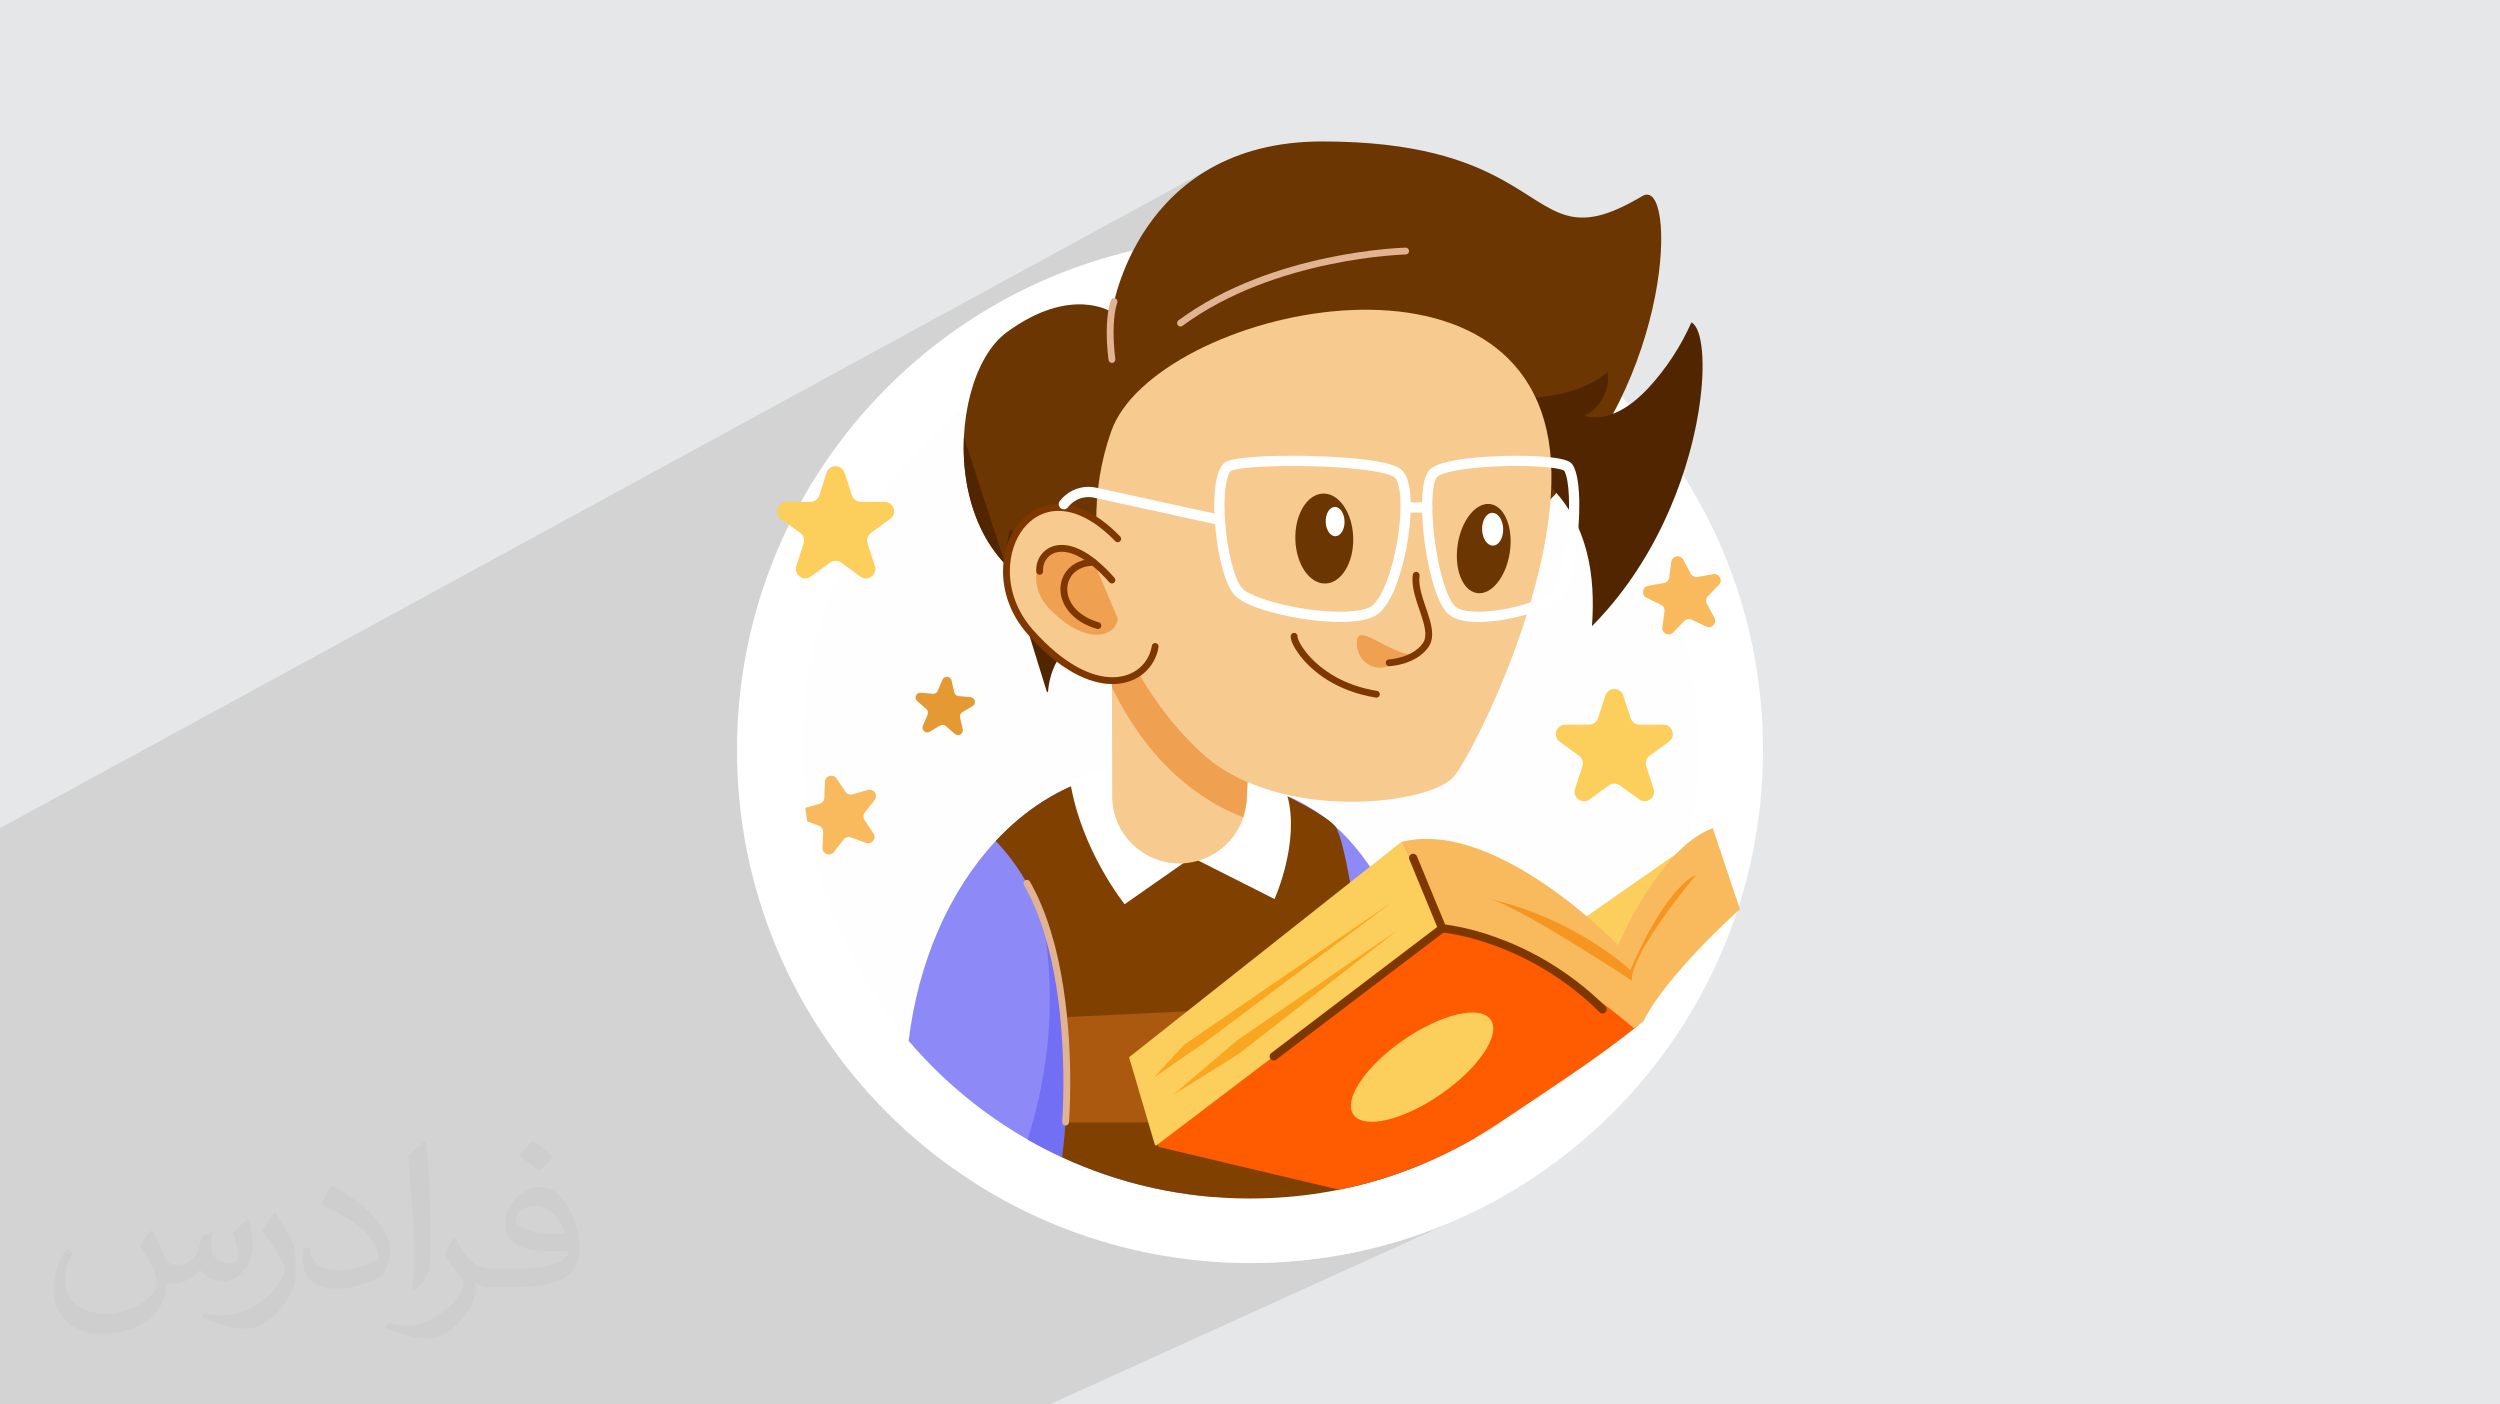 <?xml version="1.0" encoding="UTF-8"?>
<!DOCTYPE svg PUBLIC "-//W3C//DTD SVG 1.1//EN" "http://www.w3.org/Graphics/SVG/1.1/DTD/svg11.dtd">
<!-- Creator: CorelDRAW 2020 (64-Bit) -->
<svg xmlns="http://www.w3.org/2000/svg" xml:space="preserve" width="94.192mm" height="52.917mm" version="1.1" style="shape-rendering:geometricPrecision; text-rendering:geometricPrecision; image-rendering:optimizeQuality; fill-rule:evenodd; clip-rule:evenodd"
viewBox="0 0 9404.92 5283.66"
 xmlns:xlink="http://www.w3.org/1999/xlink"
 xmlns:xodm="http://www.corel.com/coreldraw/odm/2003">
 <defs>
  <style type="text/css">
   <![CDATA[
    .fil0 {fill:#E6E7E8}
    .fil4 {fill:#FEFEFE;fill-rule:nonzero}
    .fil6 {fill:#522501;fill-rule:nonzero}
    .fil5 {fill:#6B3601;fill-rule:nonzero}
    .fil8 {fill:#736FF4;fill-rule:nonzero}
    .fil13 {fill:#7F3700;fill-rule:nonzero}
    .fil9 {fill:#804000;fill-rule:nonzero}
    .fil7 {fill:#8D89F7;fill-rule:nonzero}
    .fil10 {fill:#AA590F;fill-rule:nonzero}
    .fil20 {fill:#E2B393;fill-rule:nonzero}
    .fil16 {fill:#E59933;fill-rule:nonzero}
    .fil12 {fill:#EFA050;fill-rule:nonzero}
    .fil19 {fill:#F69621;fill-rule:nonzero}
    .fil11 {fill:#F7CA8F;fill-rule:nonzero}
    .fil18 {fill:#F9A620;fill-rule:nonzero}
    .fil15 {fill:#F9BA5D;fill-rule:nonzero}
    .fil14 {fill:#FCCE5B;fill-rule:nonzero}
    .fil17 {fill:#FF5B00;fill-rule:nonzero}
    .fil3 {fill:white;fill-rule:nonzero}
    .fil2 {fill:#373435;fill-opacity:0.031}
    .fil1 {fill:#2B2A29;fill-opacity:0.102}
   ]]>
  </style>
 </defs>
 <g id="Layer_x0020_1">
  <polygon class="fil0" points="-0,0 9404.92,0 9404.92,5283.66 -0,5283.66 "/>
  <polygon class="fil1" points="-0,3402.79 -0,3399.5 -0,3382.08 -0,3379.17 -0,3298.68 -0,3291.51 -0,3180.83 -0,3115.43 4555.13,632.55 4516.41,656.04 4480.4,681.18 4447.01,707.72 4416.14,735.45 4387.72,764.1 4361.62,793.47 4337.75,823.3 4316.05,853.38 4296.39,883.45 4278.67,913.29 4262.84,942.65 4248.76,971.31 4236.35,999.03 4225.52,1025.57 4216.17,1050.7 4208.21,1074.18 4201.54,1095.78 4196.07,1115.26 4191.69,1132.4 4189.14,1143.46 4199.25,1138.01 4203.01,1139.58 4188.2,1147.55 4185.88,1158.67 4184.25,1167.33 4183.34,1172.69 4183.06,1174.54 4167.51,1182.91 4167.04,1186.45 4165.88,1197.27 4164.91,1209.08 4164.17,1221.92 4163.69,1235.78 4163.52,1250.7 4163.61,1261.76 4163.89,1273.34 4164.37,1285.44 4165.05,1298.09 4165.98,1311.27 4167.16,1325 4168.07,1334.05 4571.96,1118.06 4589.86,1108.69 4607.83,1099.65 4625.88,1090.91 4643.97,1082.49 4662.08,1074.37 4680.22,1066.55 4698.38,1059.02 4716.51,1051.77 4734.61,1044.81 4752.68,1038.12 4770.7,1031.69 4788.65,1025.54 4806.51,1019.64 4824.28,1013.98 4841.92,1008.58 4859.44,1003.43 4876.83,998.51 4894.05,993.81 4911.1,989.34 4927.97,985.09 4944.63,981.04 4961.08,977.22 4977.29,973.59 4993.27,970.15 5024.42,963.86 5054.43,958.28 5083.15,953.39 5110.49,949.12 5136.33,945.46 5160.55,942.33 5183.02,939.71 5203.64,937.55 5222.28,935.8 5238.83,934.44 5253.18,933.4 5265.19,932.64 5274.76,932.13 5281.77,931.82 5286.11,931.66 5287.64,931.61 5290.24,931.81 5292.67,932.5 5294.87,933.64 5296.81,935.15 5298.43,937.02 5299.66,939.18 5300.47,941.56 5300.78,944.15 5300.59,946.75 5299.9,949.17 5298.77,951.38 5297.25,953.32 5295.38,954.92 5293.23,956.16 4831.69,1200.87 4865.11,1193.62 4903.91,1186.27 4942.89,1179.97 4981.99,1174.73 5021.12,1170.61 5060.22,1167.62 5099.2,1165.81 5137.99,1165.2 5170.95,1165.66 5203.66,1167.03 5236.08,1169.35 5268.17,1172.63 5299.87,1176.91 5331.13,1182.18 5331.63,1182.28 6178.4,737.59 6153.64,751.95 6130.09,764.76 5334.05,1182.78 5348.75,1185.78 6207.44,735.06 6199.77,751.89 6191.77,768.58 6183.41,785.09 6174.73,801.43 6165.72,817.59 6156.37,833.57 6146.7,849.34 6136.72,864.92 6126.42,880.3 6115.81,895.45 6104.89,910.39 6093.66,925.1 6082.14,939.58 6070.32,953.81 6058.2,967.79 6045.8,981.52 6035.63,992.24 6025.04,1002.79 6014.05,1013.1 6002.67,1023.08 5990.94,1032.69 5978.89,1041.83 5966.53,1050.45 5953.89,1058.47 5940.99,1065.81 5561.16,1263.72 5585.04,1278.13 5609.33,1294.55 5632.65,1312.19 5654.98,1331.07 5676.24,1351.23 5696.4,1372.67 5715.41,1395.42 5733.22,1419.48 5749.79,1444.9 5765.05,1471.68 5778.98,1499.85 5791.52,1529.42 5802.62,1560.43 5812.23,1592.88 5820.32,1626.79 5826.82,1662.18 5831.69,1699.1 5833.47,1720.43 5835.96,1720.69 5844.72,1721.78 5853.07,1722.96 5860.97,1724.25 5868.43,1725.63 5873.16,1726.62 5877.67,1727.65 5881.99,1728.74 5886.12,1729.9 5890.06,1731.15 5893.84,1732.5 5897.45,1733.97 5900.93,1735.59 5902.85,1736.62 5904.78,1737.73 5906.69,1738.94 5908.57,1740.3 5910.43,1741.83 5911.36,1742.72 5972.83,1711.52 5996.85,1739.6 6020.27,1768.2 6043.06,1797.33 6065.23,1826.96 6086.76,1857.09 6107.63,1887.71 6127.85,1918.81 6147.4,1950.36 6166.26,1982.38 6184.45,2014.84 6201.93,2047.74 6218.7,2081.07 6234.75,2114.81 6239.46,2125.32 6300.06,2095.23 6306.86,2092.96 6314.02,2092.72 6320.99,2094.62 6327.22,2098.74 6332.16,2105.19 6360.61,2158.27 6362.69,2161.5 6365.19,2164.29 6368.08,2166.64 6371.27,2168.51 6374.72,2169.85 6378.34,2170.66 6382.09,2170.89 6385.9,2170.51 6445.17,2159.85 6453.3,2159.71 6460.4,2162.04 6466.21,2166.33 6470.47,2172.09 6472.91,2178.83 6473.26,2186.04 6471.26,2193.24 6466.65,2199.93 6424.96,2243.39 6422.54,2246.36 6420.66,2249.61 6419.31,2253.08 6418.53,2256.69 6418.31,2260.38 6418.67,2264.08 6419.61,2267.72 6421.15,2271.23 6449.6,2324.31 6452.24,2331.99 6452.22,2339.47 6449.94,2346.32 6445.77,2352.15 6440.12,2356.55 6338,2406.59 6345.14,2435.58 6353.44,2472.94 6360.91,2510.59 6367.53,2548.55 6373.3,2586.79 6378.22,2625.31 6382.27,2664.09 6385.42,2703.13 6387.7,2742.41 6389.07,2781.93 6389.53,2821.67 6389.49,2832.79 6389.39,2843.88 6389.21,2854.98 6388.96,2866.04 6388.64,2877.08 6388.24,2888.12 6387.78,2899.13 6387.25,2910.12 6386.64,2921.1 6385.97,2932.06 6385.23,2942.99 6384.41,2953.92 6383.54,2964.81 6382.59,2975.69 6381.57,2986.56 6380.48,2997.39 6379.32,3008.22 6378.1,3019.01 6376.82,3029.79 6375.45,3040.55 6374.03,3051.28 6372.53,3061.99 6370.97,3072.69 6369.35,3083.36 6367.65,3094.02 6365.89,3104.64 6364.07,3115.24 6362.17,3125.83 6360.21,3136.38 6358.19,3146.93 6356.45,3155.7 6424.9,3123.2 6443.61,3115.58 6545.41,3420.29 6544.61,3421.01 6542.27,3423.12 6538.47,3426.56 6533.31,3431.28 6526.86,3437.21 6519.21,3444.3 6510.46,3452.48 6500.68,3461.71 6489.96,3471.92 6478.39,3483.05 6466.06,3495.04 6453.04,3507.84 6439.43,3521.38 6425.32,3535.6 6410.78,3550.45 6395.92,3565.87 6380.8,3581.81 6365.51,3598.18 6350.16,3614.96 6334.82,3632.06 6319.56,3649.43 6304.51,3667.03 6289.71,3684.78 6275.26,3702.62 6261.26,3720.51 6247.79,3738.37 6234.93,3756.15 6222.78,3773.8 6211.41,3791.25 6200.9,3808.43 6191.37,3825.31 6182.87,3841.81 6178.61,3845.28 6174.33,3848.73 6170.05,3852.19 6165.77,3855.63 6161.47,3859.08 6157.17,3862.51 6152.85,3865.94 6148.53,3869.35 6148.41,3869.41 6147.42,3870.19 6131.66,3882.52 6115.79,3894.77 6099.85,3906.95 6083.83,3919.03 6067.73,3931.03 6051.57,3942.95 6035.35,3954.79 6019.08,3966.55 6002.76,3978.25 5986.4,3989.87 5970.01,4001.42 5953.6,4012.9 5937.16,4024.33 5920.72,4035.68 5904.27,4046.96 5887.82,4058.2 5871.37,4069.37 5854.95,4080.48 5838.54,4091.54 5822.16,4102.54 5805.81,4113.49 5789.51,4124.4 5773.25,4135.26 5757.04,4146.06 5740.91,4156.84 5724.83,4167.56 5708.84,4178.24 5692.91,4188.89 5677.09,4199.5 5661.35,4210.08 5645.71,4220.62 5643.92,4221.82 5643.7,4221.97 5642.21,4222.96 5628.68,4231.97 5626.26,4233.54 5625.15,4234.28 5621.97,4236.34 5611.5,4243.14 5607.56,4245.63 5606.44,4246.35 5603.9,4247.95 5594.18,4254.09 5589.41,4257.03 5587.56,4258.18 5584.26,4260.19 5576.72,4264.83 5572.07,4267.61 5568.52,4269.78 5563.89,4272.51 5559.11,4275.37 5554.36,4278.13 5549.31,4281.12 5549.1,4281.22 5547.08,4282.37 5541.37,4285.7 5536.53,4288.45 5536.23,4288.62 5535.24,4289.18 5523.5,4295.83 5505.49,4305.73 5498.83,4309.29 5496.6,4310.49 5494.13,4311.8 5487.34,4315.43 5483.41,4317.46 5483.25,4317.55 5482.29,4318.05 5469.07,4324.91 5458.67,4330.14 5456.32,4331.33 5455.47,4331.75 5450.67,4334.17 5444.83,4337.01 5442.76,4338.04 5439.76,4339.49 5432.14,4343.21 5413.47,4352.04 4557.18,4745.54 4603.14,4749.03 4702.45,4751.54 4801.76,4749.03 4899.77,4741.57 4996.35,4729.3 5091.38,4712.33 5184.75,4690.78 5276.33,4664.78 5366.01,4634.43 5453.64,4599.88 5539.12,4561.23 3948.17,5283.66 3540.65,5283.66 3386.12,5283.66 3386.1,5283.66 3382.89,5283.66 3374.13,5283.66 3374.1,5283.66 3373.91,5283.66 3373.88,5283.66 3373.42,5283.66 3373.4,5283.66 3373.18,5283.66 3373.17,5283.66 3373.16,5283.66 3372.44,5283.66 3372.43,5283.66 3372.41,5283.66 3371.94,5283.66 3371.92,5283.66 3371.7,5283.66 3371.69,5283.66 3371.68,5283.66 3371.16,5283.66 3370.93,5283.66 3370.89,5283.66 3370.36,5283.66 3370.35,5283.66 3370.09,5283.66 3370.08,5283.66 3370.07,5283.66 3369.55,5283.66 3369.52,5283.66 3369.28,5283.66 3369.25,5283.66 3368.71,5283.66 3368.68,5283.66 3368.44,5283.66 3368.43,5283.66 3368.42,5283.66 3368.39,5283.66 3367.85,5283.66 3367.84,5283.66 3367.83,5283.66 3367.55,5283.66 3367.54,5283.66 3367.53,5283.66 3366.97,5283.66 3366.96,5283.66 3366.94,5283.66 3366.67,5283.66 3366.66,5283.66 3366.65,5283.66 3366.06,5283.66 3366.05,5283.66 3366.04,5283.66 3365.76,5283.66 3365.73,5283.66 3365.16,5283.66 3365.09,5283.66 3364.85,5283.66 3364.84,5283.66 3364.81,5283.66 3364.23,5283.66 3364.17,5283.66 3363.97,5283.66 3363.96,5283.66 3363.9,5283.66 3363.86,5283.66 3363.25,5283.66 3363.19,5283.66 3362.92,5283.66 3362.91,5283.66 3362.9,5283.66 3362.27,5283.66 3362.21,5283.66 3362.02,5283.66 3362.01,5283.66 3361.99,5283.66 3361.96,5283.66 3361.93,5283.66 3361.92,5283.66 3361.91,5283.66 3361.9,5283.66 3361.85,5283.66 3361.84,5283.66 3361.79,5283.66 3361.76,5283.66 3361.75,5283.66 3361.27,5283.66 3361.23,5283.66 3361.22,5283.66 3361.21,5283.66 3360.91,5283.66 3360.89,5283.66 3360.22,5283.66 3360.2,5283.66 3360.18,5283.66 3360,5283.66 3359.99,5283.66 3359.94,5283.66 3359.92,5283.66 3359.83,5283.66 3359.18,5283.66 3359.16,5283.66 3359.13,5283.66 3358.83,5283.66 3358.82,5283.66 3358.8,5283.66 3358.19,5283.66 3358.12,5283.66 3358.11,5283.66 3358.08,5283.66 3357.77,5283.66 3357.72,5283.66 3357.02,5283.66 3357.01,5283.66 3356.97,5283.66 3356.69,5283.66 3356.61,5283.66 3355.93,5283.66 3355.85,5283.66 3355.56,5283.66 3355.52,5283.66 3355.5,5283.66 3354.78,5283.66 3354.77,5283.66 3354.76,5283.66 3354.72,5283.66 3354.4,5283.66 3354.39,5283.66 3354.38,5283.66 3354.34,5283.66 3353.61,5283.66 3353.56,5283.66 3353.25,5283.66 3353.23,5283.66 3353.19,5283.66 3352.46,5283.66 3352.37,5283.66 3352.08,5283.66 3352.01,5283.66 3351.27,5283.66 3351.21,5283.66 3350.89,5283.66 3350.8,5283.66 3350.03,5283.66 3350.01,5283.66 3349.97,5283.66 3349.67,5283.66 3349.59,5283.66 3348.8,5283.66 3348.79,5283.66 3348.75,5283.66 3348.41,5283.66 3348.34,5283.66 3347.55,5283.66 3347.46,5283.66 3347.15,5283.66 3347.07,5283.66 3346.29,5283.66 3346.18,5283.66 3345.87,5283.66 3345.78,5283.66 3344.98,5283.66 3344.9,5283.66 3344.55,5283.66 3344.48,5283.66 3343.66,5283.66 3343.58,5283.66 3343.23,5283.66 3343.16,5283.66 3342.32,5283.66 3342.28,5283.66 3342.27,5283.66 3342.21,5283.66 3341.89,5283.66 3341.81,5283.66 3340.96,5283.66 3340.84,5283.66 3340.53,5283.66 3340.46,5283.66 3340.39,5283.66 3339.58,5283.66 3339.47,5283.66 3339.12,5283.66 3339.05,5283.66 3338.16,5283.66 3338.08,5283.66 3337.72,5283.66 3337.63,5283.66 3336.75,5283.66 3336.7,5283.66 3336.61,5283.66 3336.27,5283.66 3336.19,5283.66 3335.3,5283.66 3335.2,5283.66 3334.89,5283.66 3334.85,5283.66 3334.71,5283.66 3333.82,5283.66 3333.73,5283.66 3333.34,5283.66 3333.24,5283.66 3332.34,5283.66 3332.22,5283.66 3331.85,5283.66 3331.74,5283.66 3330.83,5283.66 3330.71,5283.66 3330.33,5283.66 3330.22,5283.66 3329.28,5283.66 3329.27,5283.66 3329.26,5283.66 3329.25,5283.66 3329.16,5283.66 3328.82,5283.66 3328.66,5283.66 3327.75,5283.66 3327.59,5283.66 3327.23,5283.66 3327.2,5283.66 3327.08,5283.66 3326.15,5283.66 3326.06,5283.66 3326.03,5283.66 3325.67,5283.66 3325.52,5283.66 3325.05,5283.66 3325.04,5283.66 3324.58,5283.66 3324.39,5283.66 3324.06,5283.66 3323.96,5283.66 3323.92,5283.66 3323.44,5283.66 3323.42,5283.66 3322.94,5283.66 3322.89,5283.66 3322.88,5283.66 3322.8,5283.66 3322.45,5283.66 3322.28,5283.66 3321.29,5283.66 3321.24,5283.66 3321.23,5283.66 3321.14,5283.66 3320.79,5283.66 3320.64,5283.66 3319.63,5283.66 3319.48,5283.66 3319.13,5283.66 3319.01,5283.66 3318.99,5283.66 3317.95,5283.66 3317.91,5283.66 3317.79,5283.66 3317.45,5283.66 3317.28,5283.66 3316.26,5283.66 3316.1,5283.66 3315.74,5283.66 3315.54,5283.66 3315.05,5283.66 3315.04,5283.66 3314.53,5283.66 3314.48,5283.66 3314.46,5283.66 3314.45,5283.66 3314.36,5283.66 3313.98,5283.66 3313.94,5283.66 3313.85,5283.66 3313.83,5283.66 3312.76,5283.66 3312.72,5283.66 3312.61,5283.66 3312.24,5283.66 3312.07,5283.66 3311.02,5283.66 3310.82,5283.66 3310.47,5283.66 3310.34,5283.66 3310.33,5283.66 3310.31,5283.66 3309.23,5283.66 3309.07,5283.66 3308.65,5283.66 3308.49,5283.66 3307.41,5283.66 3307.28,5283.66 3307.27,5283.66 3307.25,5283.66 3306.83,5283.66 3306.67,5283.66 3305.57,5283.66 3305.55,5283.66 3305.43,5283.66 3305,5283.66 3304.82,5283.66 3303.73,5283.66 3303.54,5283.66 3303.14,5283.66 3302.98,5283.66 3301.83,5283.66 3301.69,5283.66 3301.26,5283.66 3301.06,5283.66 3300.51,5283.66 3300.49,5283.66 3299.96,5283.66 3299.75,5283.66 3299.36,5283.66 3299.18,5283.66 3298.04,5283.66 3297.86,5283.66 3297.45,5283.66 3297.29,5283.66 3297.28,5283.66 3297.26,5283.66 3296.7,5283.66 3296.65,5283.66 3296.1,5283.66 3295.88,5283.66 3295.49,5283.66 3295.46,5283.66 3295.29,5283.66 3294.74,5283.66 3294.69,5283.66 3294.14,5283.66 3293.93,5283.66 3293.54,5283.66 3293.31,5283.66 3292.74,5283.66 3292.74,5283.66 3292.73,5283.66 3292.16,5283.66 3291.93,5283.66 3291.52,5283.66 3291.32,5283.66 3290.79,5283.66 3290.69,5283.66 3290.17,5283.66 3289.94,5283.66 3289.55,5283.66 3289.32,5283.66 3288.76,5283.66 3288.65,5283.66 3288.12,5283.66 3287.91,5283.66 3287.49,5283.66 3287.29,5283.66 3286.72,5283.66 3286.59,5283.66 3286.1,5283.66 3285.84,5283.66 3285.48,5283.66 3285.22,5283.66 3284.69,5283.66 3284.54,5283.66 3284.01,5283.66 3283.77,5283.66 3283.35,5283.66 3283.14,5283.66 3282.56,5283.66 3282.49,5283.66 3281.91,5283.66 3281.69,5283.66 3281.26,5283.66 3281.09,5283.66 3281.08,5283.66 3281.06,5283.66 3280.41,5283.66 3280.4,5283.66 3279.81,5283.66 3279.56,5283.66 3279.16,5283.66 3278.92,5283.66 3277.67,5283.66 3277.43,5283.66 3276.98,5283.66 3276.76,5283.66 3276.16,5283.66 3276.12,5283.66 3275.5,5283.66 3275.28,5283.66 3274.82,5283.66 3274.62,5283.66 3273.97,5283.66 3273.93,5283.66 3273.32,5283.66 3273.12,5283.66 3272.66,5283.66 3272.42,5283.66 3271.8,5283.66 3271.75,5283.66 3271.14,5283.66 3270.89,5283.66 3270.45,5283.66 3270.21,5283.66 3269.58,5283.66 3269.51,5283.66 3268.87,5283.66 3268.67,5283.66 3268.22,5283.66 3267.97,5283.66 3267.32,5283.66 3267.28,5283.66 3266.66,5283.66 3266.43,5283.66 3265.94,5283.66 3265.76,5283.66 3264.38,5283.66 3264.18,5283.66 3263.65,5283.66 3263.44,5283.66 3262.81,5283.66 3262.74,5283.66 3262.12,5283.66 3261.85,5283.66 3261.38,5283.66 3261.14,5283.66 3260.48,5283.66 3260.47,5283.66 3259.79,5283.66 3259.56,5283.66 3259.07,5283.66 3258.84,5283.66 3257.46,5283.66 3257.22,5283.66 3256.74,5283.66 3256.5,5283.66 3255.08,5283.66 3254.87,5283.66 3254.37,5283.66 3254.13,5283.66 3253.44,5283.66 3253.42,5283.66 3252.75,5283.66 3252.47,5283.66 3251.98,5283.66 3251.76,5283.66 3250.33,5283.66 3250.1,5283.66 3249.6,5283.66 3249.35,5283.66 3248.64,5283.66 3248.6,5283.66 3247.92,5283.66 3247.68,5283.66 3247.16,5283.66 3246.91,5283.66 3246.23,5283.66 3246.19,5283.66 3245.46,5283.66 3245.24,5283.66 3244.71,5283.66 3244.49,5283.66 3243,5283.66 3242.75,5283.66 3242.24,5283.66 3242,5283.66 3241.28,5283.66 3241.26,5283.66 3240.5,5283.66 3240.29,5283.66 3239.77,5283.66 3239.5,5283.66 3238.77,5283.66 3238.76,5283.66 3238.05,5283.66 3237.77,5283.66 3237.26,5283.66 3236.98,5283.66 3236.28,5283.66 3236.21,5283.66 3235.47,5283.66 3235.26,5283.66 3234.72,5283.66 3234.46,5283.66 3233.71,5283.66 3233.67,5283.66 3232.97,5283.66 3232.69,5283.66 3232.16,5283.66 3231.9,5283.66 3231.14,5283.66 3231.13,5283.66 3230.37,5283.66 3230.13,5283.66 3229.61,5283.66 3229.31,5283.66 3228.6,5283.66 3228.51,5283.66 3227.77,5283.66 3227.51,5283.66 3226.97,5283.66 3226.7,5283.66 3225.16,5283.66 3224.91,5283.66 3224.34,5283.66 3224.1,5283.66 3223.33,5283.66 3223.31,5283.66 3223.27,5283.66 3222.55,5283.66 3222.23,5283.66 3221.72,5283.66 3221.44,5283.66 3220.69,5283.66 3220.65,5283.66 3219.88,5283.66 3219.62,5283.66 3219.03,5283.66 3218.78,5283.66 3217.18,5283.66 3216.93,5283.66 3216.34,5283.66 3216.09,5283.66 3214.47,5283.66 3214.22,5283.66 3213.65,5283.66 3213.37,5283.66 3212.6,5283.66 3212.59,5283.66 3212.54,5283.66 3211.78,5283.66 3211.47,5283.66 3210.92,5283.66 3210.66,5283.66 3209.85,5283.66 3209.81,5283.66 3209.03,5283.66 3208.72,5283.66 3208.17,5283.66 3207.85,5283.66 3207.1,5283.66 3207.01,5283.66 3206.24,5283.66 3205.97,5283.66 3205.4,5283.66 3205.11,5283.66 3204.3,5283.66 3204.24,5283.66 3203.45,5283.66 3203.18,5283.66 3202.59,5283.66 3202.31,5283.66 3201.52,5283.66 3201.45,5283.66 3200.64,5283.66 3200.33,5283.66 3199.77,5283.66 3199.51,5283.66 3197.8,5283.66 3197.54,5283.66 3196.92,5283.66 3196.65,5283.66 3194.94,5283.66 3194.67,5283.66 3194.05,5283.66 3193.78,5283.66 3192.98,5283.66 3192.87,5283.66 3192.08,5283.66 3191.79,5283.66 3191.17,5283.66 3190.89,5283.66 3190.06,5283.66 3189.99,5283.66 3189.17,5283.66 3188.85,5283.66 3188.29,5283.66 3187.96,5283.66 3187.14,5283.66 3187.08,5283.66 3186.27,5283.66 3185.93,5283.66 3185.37,5283.66 3185.04,5283.66 3184.3,5283.66 3184.05,5283.66 3183.31,5283.66 3182.98,5283.66 3182.4,5283.66 3182.07,5283.66 3181.29,5283.66 3181.15,5283.66 3180.32,5283.66 3180.03,5283.66 3179.43,5283.66 3179.1,5283.66 3178.35,5283.66 3178.11,5283.66 3177.37,5283.66 3177,5283.66 3176.45,5283.66 3176.09,5283.66 3175.36,5283.66 3175.06,5283.66 3174.35,5283.66 3173.99,5283.66 3173.44,5283.66 3173.08,5283.66 3172.24,5283.66 3172.16,5283.66 3171.3,5283.66 3171,5283.66 3170.34,5283.66 3170.06,5283.66 3169.21,5283.66 3169.08,5283.66 3168.25,5283.66 3167.93,5283.66 3167.3,5283.66 3166.97,5283.66 3166.14,5283.66 3166.04,5283.66 3165.18,5283.66 3164.84,5283.66 3164.2,5283.66 3163.89,5283.66 3163.04,5283.66 3162.94,5283.66 3162.06,5283.66 3161.73,5283.66 3161.13,5283.66 3160.77,5283.66 3158.94,5283.66 3158.62,5283.66 3157.97,5283.66 3157.66,5283.66 3156.77,5283.66 3156.69,5283.66 3155.78,5283.66 3155.49,5283.66 3154.82,5283.66 3154.47,5283.66 3153.61,5283.66 3153.54,5283.66 3152.67,5283.66 3152.29,5283.66 3151.66,5283.66 3151.34,5283.66 3150.4,5283.66 3150.39,5283.66 3149.44,5283.66 3149.13,5283.66 3148.44,5283.66 3148.12,5283.66 3146.22,5283.66 3145.93,5283.66 3145.22,5283.66 3144.94,5283.66 3143.97,5283.66 3143.96,5283.66 3142.98,5283.66 3142.71,5283.66 3141.98,5283.66 3141.69,5283.66 3139.75,5283.66 3139.41,5283.66 3138.73,5283.66 3138.4,5283.66 3136.44,5283.66 3136.17,5283.66 3135.44,5283.66 3135.13,5283.66 3133.17,5283.66 3132.86,5283.66 3132.12,5283.66 3131.83,5283.66 3129.84,5283.66 3129.54,5283.66 3128.78,5283.66 3128.5,5283.66 3126.51,5283.66 3126.16,5283.66 3125.43,5283.66 3125.14,5283.66 3123.11,5283.66 3122.81,5283.66 3122.06,5283.66 3121.76,5283.66 3119.72,5283.66 3119.47,5283.66 3118.66,5283.66 3118.37,5283.66 3116.32,5283.66 3116,5283.66 3115.28,5283.66 3114.94,5283.66 3112.89,5283.66 3112.56,5283.66 3111.83,5283.66 3111.48,5283.66 3110.49,5283.66 3110.47,5283.66 3110.46,5283.66 3110.45,5283.66 3109.45,5283.66 3109.08,5283.66 3108.42,5283.66 3108.02,5283.66 3107.05,5283.66 3107,5283.66 3105.96,5283.66 3105.65,5283.66 3104.89,5283.66 3104.54,5283.66 3102.43,5283.66 3102.15,5283.66 3101.37,5283.66 3101.03,5283.66 3100.01,5283.66 3099.98,5283.66 3098.99,5283.66 3098.57,5283.66 3097.85,5283.66 3097.52,5283.66 3095.37,5283.66 3095.07,5283.66 3094.29,5283.66 3093.93,5283.66 3091.81,5283.66 3091.5,5283.66 3090.68,5283.66 3090.39,5283.66 3090.18,5283.66 3088.21,5283.66 3087.92,5283.66 3087.1,5283.66 3086.79,5283.66 3084.62,5283.66 3084.31,5283.66 3083.48,5283.66 3083.18,5283.66 3081,5283.66 3080.67,5283.66 3080.33,5283.66 3079.87,5283.66 3079.53,5283.66 3077.32,5283.66 3077,5283.66 3076.18,5283.66 3075.88,5283.66 3073.66,5283.66 3073.34,5283.66 3072.51,5283.66 3072.17,5283.66 3071.09,5283.66 3071.03,5283.66 3069.96,5283.66 3069.56,5283.66 3068.81,5283.66 3068.45,5283.66 3067.38,5283.66 3067.34,5283.66 3066.55,5283.66 3066.23,5283.66 3065.9,5283.66 3065.09,5283.66 3064.7,5283.66 3062.49,5283.66 3062.14,5283.66 3061.31,5283.66 3060.97,5283.66 3059.84,5283.66 3059.82,5283.66 3058.71,5283.66 3058.38,5283.66 3057.55,5283.66 3057.19,5283.66 3056.06,5283.66 3056.04,5283.66 3054.93,5283.66 3054.56,5283.66 3053.76,5283.66 3053.39,5283.66 3052.25,5283.66 3052.24,5283.66 3051.11,5283.66 3050.75,5283.66 3049.94,5283.66 3049.55,5283.66 3047.27,5283.66 3046.92,5283.66 3046.06,5283.66 3045.75,5283.66 3043.42,5283.66 3043.06,5283.66 3042.2,5283.66 3041.86,5283.66 3039.53,5283.66 3039.17,5283.66 3038.33,5283.66 3037.97,5283.66 3035.62,5283.66 3035.27,5283.66 3034.63,5283.66 3023.23,5283.66 2931.57,5283.66 2909.62,5283.66 2892.59,5283.66 2866.51,5283.66 2858.2,5283.66 2853.75,5283.66 2844.08,5283.66 2750.48,5283.66 2718.57,5283.66 2634.82,5283.66 2561.67,5283.66 2494.22,5283.66 2405.98,5283.66 2361.03,5283.66 2337.83,5283.66 2279.3,5283.66 2267.33,5283.66 2156.71,5283.66 2113.41,5283.66 2083.32,5283.66 2058.45,5283.66 2031.3,5283.66 2030.36,5283.66 1990.82,5283.66 1985.32,5283.66 1955.7,5283.66 1955.45,5283.66 1947.95,5283.66 1936.22,5283.66 1917.69,5283.66 1895.99,5283.66 1886.76,5283.66 1881.36,5283.66 1877.26,5283.66 1874.83,5283.66 1804.88,5283.66 1804.69,5283.66 1801.11,5283.66 1779.02,5283.66 1776.43,5283.66 1771.33,5283.66 1762.18,5283.66 1757.17,5283.66 1757.01,5283.66 1742.09,5283.66 1703.46,5283.66 1699.83,5283.66 1699.03,5283.66 1698.26,5283.66 1683.87,5283.66 1674.57,5283.66 1670.23,5283.66 1668.41,5283.66 1656.66,5283.66 1635.09,5283.66 1622.01,5283.66 1529.01,5283.66 1517.92,5283.66 1471.06,5283.66 1458.71,5283.66 1420.14,5283.66 1305.06,5283.66 1273.12,5283.66 1256.01,5283.66 1252.06,5283.66 1217.19,5283.66 1127.88,5283.66 1061.1,5283.66 1030.58,5283.66 997.01,5283.66 994.24,5283.66 977.05,5283.66 909.38,5283.66 909.06,5283.66 877.93,5283.66 747.45,5283.66 747.16,5283.66 735.17,5283.66 713.05,5283.66 651.14,5283.66 651.12,5283.66 640.82,5283.66 617.41,5283.66 582.36,5283.66 573.83,5283.66 573.79,5283.66 573.12,5283.66 573.09,5283.66 560.93,5283.66 466.61,5283.66 458.14,5283.66 448.68,5283.66 448.62,5283.66 445.86,5283.66 445.82,5283.66 417.1,5283.66 396.09,5283.66 382.35,5283.66 379.3,5283.66 352.7,5283.66 338.1,5283.66 335.25,5283.66 298.39,5283.66 297.2,5283.66 250.95,5283.66 210.19,5283.66 197.08,5283.66 184.57,5283.66 181.75,5283.66 181.7,5283.66 181.34,5283.66 181.31,5283.66 181.25,5283.66 120.41,5283.66 115.78,5283.66 115.61,5283.66 106.3,5283.66 105.8,5283.66 105.65,5283.66 95.71,5283.66 95.61,5283.66 87.49,5283.66 85.33,5283.66 43.77,5283.66 19.09,5283.66 17.27,5283.66 -0,5283.66 -0,5275.85 -0,5274.88 -0,5268.07 -0,5246.69 -0,5245.33 -0,5245.31 -0,5240.81 -0,5226.91 -0,5224.07 -0,5200.41 -0,5198.02 -0,5178.67 -0,5178.65 -0,5175.53 -0,5166.28 -0,5150.17 -0,5140.73 -0,5139.98 -0,5133.59 -0,5130.36 -0,5121.07 -0,5115.02 -0,5108 -0,5104.64 -0,5103.67 -0,5102.19 -0,5098.07 -0,5094.42 -0,5090.51 -0,5086.25 -0,5082.12 -0,5067.87 -0,5055.78 -0,5039.94 -0,5039.93 -0,5039.91 -0,5030 -0,5028.33 -0,5017.05 -0,5008.66 -0,4994.38 -0,4994.36 -0,4986.38 -0,4981.45 -0,4980.58 -0,4980.57 -0,4980.56 -0,4972.62 -0,4969.63 -0,4961.84 -0,4960.88 -0,4960.16 -0,4937.5 -0,4929.66 -0,4922.1 -0,4911.56 -0,4896.03 -0,4887.97 -0,4883.54 -0,4883.43 -0,4877.19 -0,4870.23 -0,4863.64 -0,4860.9 -0,4860.56 -0,4860.48 -0,4858.55 -0,4857.89 -0,4848.89 -0,4847.78 -0,4847.27 -0,4845.08 -0,4842.24 -0,4840.07 -0,4838.89 -0,4827.91 -0,4826.72 -0,4822.93 -0,4819.03 -0,4815.22 -0,4796.54 -0,4787.91 -0,4780.67 -0,4775.11 -0,4773.13 -0,4772.82 -0,4765.22 -0,4759.44 -0,4756.73 -0,4754.67 -0,4753.91 -0,4752.45 -0,4750.23 -0,4743.74 -0,4735.39 -0,4732.79 -0,4731.55 -0,4724.02 -0,4719.49 -0,4712.73 -0,4710.9 -0,4710.88 -0,4709.47 -0,4709.38 -0,4704.93 -0,4704.86 -0,4704.29 -0,4697.68 -0,4690.38 -0,4689.51 -0,4678.66 -0,4675.06 -0,4670.07 -0,4665.96 -0,4655.49 -0,4655.4 -0,4649.63 -0,4647.69 -0,4643.86 -0,4639 -0,4637.1 -0,4634.6 -0,4629.61 -0,4626.48 -0,4621.92 -0,4612.62 -0,4611.77 -0,4608.68 -0,4602.02 -0,4599.96 -0,4599.78 -0,4596.97 -0,4595.28 -0,4588.12 -0,4587.83 -0,4586.94 -0,4586.06 -0,4586.03 -0,4579.87 -0,4567.79 -0,4561 -0,4559.92 -0,4553.11 -0,4548.29 -0,4544.51 -0,4544.3 -0,4541.87 -0,4541.36 -0,4531.79 -0,4525.85 -0,4521.56 -0,4521.42 -0,4520.49 -0,4519.04 -0,4516.28 -0,4511.32 -0,4504.74 -0,4502.44 -0,4488.94 -0,4488.88 -0,4485.36 -0,4483.82 -0,4481 -0,4473.81 -0,4459.55 -0,4457.56 -0,4451.4 -0,4420.85 -0,4420.76 -0,4416.54 -0,4415.5 -0,4413.44 -0,4395.69 -0,4393.42 -0,4389.68 -0,4386.29 -0,4381.9 -0,4379.59 -0,4378.8 -0,4375.51 -0,4357.37 -0,4356.99 -0,4349.08 -0,4344.64 -0,4340.98 -0,4336.39 -0,4283.56 -0,4273.41 -0,4269.43 -0,4263.31 -0,4261.97 -0,4260.04 -0,4248.36 -0,4226.89 -0,4226.15 -0,4225.64 -0,4221.9 -0,4213 -0,4209.23 -0,4208.51 -0,4201.79 -0,4198.56 -0,4192.12 -0,4190.44 -0,4185.54 -0,4182.52 -0,4181.87 -0,4181.83 -0,4181.37 -0,4179.36 -0,4173.94 -0,4163.44 -0,4163.22 -0,4161.35 -0,4151.76 -0,4147.92 -0,4145.04 -0,4142.66 -0,4142.56 -0,4139.56 -0,4135.29 -0,4133.62 -0,4130.71 -0,4121.39 -0,4116.76 -0,4116.72 -0,4112.1 -0,4105.35 -0,4105.22 -0,4098.16 -0,4097.74 -0,4077.24 -0,4075.97 -0,4066.74 -0,4055.83 -0,4053.98 -0,4034.02 -0,4031.93 -0,4029.13 -0,4019.87 -0,4017.15 -0,4017.14 -0,4012.62 -0,4011.91 -0,4009.89 -0,4008.02 -0,4005.73 -0,4005.72 -0,3998.71 -0,3993.38 -0,3991.2 -0,3989.61 -0,3987.84 -0,3986.94 -0,3983.83 -0,3982.25 -0,3979.21 -0,3977.99 -0,3977.91 -0,3967.4 -0,3966.07 -0,3965.94 -0,3964.61 -0,3945.58 -0,3943.89 -0,3923.47 -0,3921.33 -0,3901.09 -0,3898.89 -0,3897.11 -0,3878.67 -0,3876.5 -0,3876.01 -0,3866.54 -0,3856.07 -0,3854.49 -0,3833.75 -0,3832.69 -0,3831.95 -0,3812.07 -0,3810.75 -0,3790.12 -0,3788.63 -0,3784.75 -0,3773.89 -0,3771.47 -0,3771.1 -0,3768.24 -0,3766.71 -0,3762.66 -0,3755.52 -0,3746.47 -0,3745.04 -0,3743.34 -0,3738.13 -0,3733.3 -0,3730.18 -0,3724.69 -0,3723.91 -0,3719.46 -0,3718.81 -0,3710.91 -0,3710.89 -0,3703.44 -0,3703.17 -0,3702.95 -0,3682.33 -0,3682.14 -0,3681.51 -0,3662.14 -0,3661.05 -0,3660.26 -0,3653.41 -0,3641.62 -0,3640.66 -0,3632.54 -0,3621.45 -0,3620.62 -0,3616.72 -0,3615.96 -0,3601.36 -0,3601.34 -0,3601.14 -0,3601.02 -0,3600.56 -0,3599.66 -0,3589.45 -0,3585.08 -0,3582.49 -0,3582.14 -0,3582.03 -0,3576.33 -0,3563.26 -0,3563.11 -0,3563.1 -0,3562.94 -0,3562.83 -0,3544.72 -0,3544.51 -0,3526.9 -0,3526.25 -0,3525.53 -0,3521.08 -0,3509.26 -0,3508.83 -0,3492.21 -0,3491.78 -0,3484.79 -0,3483.34 -0,3476.24 -0,3475.58 -0,3475.4 -0,3472.05 -0,3470.11 -0,3464.72 -0,3439.15 -0,3424.88 "/>
  <path class="fil2" d="M571.37 4628.22c17.95,27.21 29.6,53.36 40.96,82.43 8.45,16.91 12.93,48.09 52.57,48.09 11.61,0 28.28,-3.42 43.06,-11.61 16.63,-8.73 29.32,-21.94 35.94,-42l15.85 -53.36 38.57 -19.02 2.64 2.64c-5.27,20.09 -6.59,39.36 -6.59,54.43 0,44.63 38.57,61.56 69.22,61.56 17.95,0 34.09,-8.73 34.09,-25.11 0,-21.13 -8.98,-57.06 -20.62,-89.29 17.95,-17.95 35.94,-35.94 56.53,-50.47l3.17 1.6c8.98,38.04 14,75.56 14,100.66 0,24.57 -10.83,51.79 -19.81,69.49 -18.49,34.87 -51.25,62.62 -90.87,62.62 -30.1,0 -63.65,-15.07 -86.66,-43.06l-1.32 0c-21.66,26.96 -55.22,51.25 -108.86,51.25l-16.63 0c-2.64,35.41 -10.29,60.49 -21.94,82.95 -31.95,62.34 -126.81,106.47 -216.1,106.47 -124.17,0 -186.51,-71.59 -186.51,-166.96 0,-58.91 19.27,-113.6 48.88,-152.42l24.29 10.04c-18.49,35.41 -30.91,68.68 -30.91,101.45 0,89.29 72.66,131.83 156.4,131.83 77.68,0 173.83,-49.41 191.28,-106.72 -6.59,-62.62 -30.1,-91.93 -66.04,-148.99 10.83,-19.02 24.83,-38.04 42.28,-58.38l3.17 0 0 0 0 0 -0.02 -0.09zm1432.14 -336.04c26.15,16.39 51.79,35.66 76.87,57.85 -14,19.81 -31.45,37.79 -53.11,53.64 -25.11,-20.34 -50.19,-37.79 -75.84,-56.27 17.42,-19.55 34.62,-38.29 52.04,-55.22l0 0 0 0 0 0 0 0 0 0 0.03 0zm13.47 244.11c-42.28,0 -76.87,27.75 -76.87,48.34 0,44.13 84.53,57.85 185.72,57.31 -12.68,-51.79 -57.06,-105.68 -108.86,-105.68l0.01 0.03zm-94.86 236.19c54.96,0 103.04,-1.6 139.74,-10.83 40.96,-10.29 75.56,-30.91 75.56,-45.17 0,-3.7 0,-8.19 -1.32,-11.89 -22.98,2.11 -49.41,2.11 -72.38,2.11 -74.49,0 -131.55,-16.91 -154.02,-58.66 -5.55,-11.61 -9.51,-24.57 -9.51,-39.36 0,-40.43 17.42,-79.79 48.09,-107 25.61,-22.45 53.89,-36.44 82.67,-36.44 52.04,0 93.51,41.75 122.57,107.54 15.85,35.94 26.68,77.4 26.68,129.72 0,34.87 -9.51,64.19 -31.17,85.85 -40.43,39.11 -114.92,53.89 -229.04,53.89l-51.79 0 0 0 -13.47 0c-28.28,0 -48.62,-5.02 -64.72,-17.42l-2.64 0c0.79,6.59 1.32,12.93 1.32,19.02 0,25.61 -8.45,58.38 -25.61,84.53 -50.72,75.3 -105.68,108.04 -153.24,108.04 -48.09,0 -107,-18.49 -160.11,-42.54l9.51 -18.49c17.17,7.13 40.96,11.89 73.7,11.89 85.85,0 198.66,-82.43 212.66,-163 -3.17,-6.59 -8.98,-15.32 -17.17,-24.57 -25.11,-29.85 -40.96,-54.68 -55.75,-80.83 12.68,-25.11 24.29,-45.17 35.13,-63.4l4.49 -0.53c36.72,74.77 69.99,117.55 144.23,117.55l11.61 0 0 0 53.89 0 0 0 0 0 0 0 0 0 0 0 0.09 0.01zm-371.98 79c6.34,-34.34 6.87,-72.91 6.87,-108.86l0 -53.36c0,-99.6 -12.68,-244.36 -22.98,-338.68 17.95,-19.27 43.06,-42 62.87,-57.31l5.81 1.6c13.47,118.62 16.63,256 16.63,383.06 0,33.3 -1.32,65.79 -4.49,89.55 -1.85,30.1 -19.27,52.83 -56.53,87.7l-8.19 -3.7zm-382.8 -157.19c1.85,46.77 24.83,83.49 105.15,83.49 49.93,0 92.19,-12.93 138.96,-35.13 8.45,-3.7 12.93,-8.73 12.93,-12.93 0,-29.32 -22.45,-68.15 -60.23,-103.55 -36.72,-33.3 -85.34,-62.62 -130.76,-82.18 -15.6,-6.59 -20.62,-13.47 -20.62,-20.09 0,-13.47 17.95,-41.75 32.77,-62.09l5.02 -0.53c52.04,27.21 110.17,67.64 153.24,112.53 39.11,41.47 63.4,83.49 63.4,129.19 0,33.81 -10.29,65.51 -26.96,95.11 -57.06,28.79 -117.83,50.72 -178.06,50.72 -73.17,0 -123.1,-34.34 -123.1,-114.92 0,-8.73 0,-22.19 3.17,-39.64l25.11 0 0 0 0 0 0 0 0 0 0 0 -0.02 0zm-132.37 -132.9l45.45 73.45c16.63,27.21 32.23,56.81 32.23,103.55l0 59.7c0,48.34 -30.91,100.13 -80.83,151.38 -39.11,34.62 -73.7,49.41 -105.68,49.41 -47.55,0 -101.98,-14.79 -164.85,-41.75l7.13 -18.49c19.81,5.27 42.79,9.77 71.06,9.77 90.36,-0.53 182.8,-66.57 225.08,-147.15 5.02,-9.26 6.87,-17.95 6.87,-24.04 0,-9.26 -5.02,-19.55 -8.98,-28.79 -22.98,-43.31 -48.62,-82.95 -76.87,-119.68 14.79,-23.25 29.6,-45.7 45.7,-67.9l3.7 0.53 0 0 0 0 0 0 0 0 0 0 -0.02 0.01z"/>
  <g id="_1869962134752">
   <path class="fil3" d="M6632.32 2821.67c0,1065.84 -864.03,1929.87 -1929.87,1929.87 -1065.84,0 -1929.86,-864.03 -1929.86,-1929.87 0,-1065.83 864.02,-1929.86 1929.86,-1929.86 1065.84,0 1929.87,864.03 1929.87,1929.86z"/>
   <path class="fil4" d="M4702.45 4508.74c-1.99,0 -3.91,-0.01 -5.89,-0.01l11.8 0c-1.99,0 -3.91,0.01 -5.91,0.01zm6.6 -0.02c0.13,0 0.23,0 0.36,0 -0.12,0 -0.25,0 -0.36,0zm1.59 0l0 0zm1.23 -0.01c0.12,0 0.25,0 0.37,0 -0.11,0 -0.26,0 -0.37,0zm1.24 0c0.12,0 0.29,-0.02 0.42,-0.02 -0.17,0.02 -0.25,0.02 -0.42,0.02zm2.86 -0.03c0.12,0 0.22,0 0.36,0 -0.11,0 -0.25,0 -0.36,0zm1.27 -0.01c0.13,0 0.23,0 0.37,0 -0.12,0 -0.25,0 -0.37,0zm2.83 -0.02c0.12,-0.01 0.21,-0.01 0.34,-0.01 -0.12,0 -0.23,0 -0.34,0.01zm1.26 -0.02c0.13,0 0.24,0 0.36,0 -0.11,0 -0.25,0 -0.36,0zm2.79 -0.03c0.12,-0.01 0.29,-0.01 0.43,-0.01 -0.17,0 -0.26,0 -0.43,0.01zm1.29 -0.02c0.13,0 0.25,0 0.37,0 -0.11,0 -0.26,0 -0.37,0zm1.59 -0.02l0.01 0 -0.01 0zm1.23 -0.02c0.12,0 0.25,0 0.38,0 -0.11,0 -0.27,0 -0.38,0zm1.24 -0.01c0.13,0 0.3,-0.02 0.42,-0.02 -0.17,0 -0.25,0.02 -0.42,0.02zm1.62 -0.03l0.01 -0.01 -0.01 0.01zm1.22 -0.02c0.12,-0.01 0.27,-0.01 0.39,-0.01 -0.11,0 -0.28,0 -0.39,0.01zm1.27 -0.02c0.14,-0.01 0.24,-0.01 0.37,-0.01 -0.11,0 -0.25,0 -0.37,0.01zm1.58 -0.04l0.02 0 -0.02 0zm1.24 -0.02c0.13,0 0.23,0 0.37,-0.01 -0.12,0.01 -0.25,0.01 -0.37,0.01zm1.26 -0.02c0.12,-0.01 0.26,-0.01 0.38,-0.01 -0.11,0 -0.27,0 -0.38,0.01zm2.8 -0.07c0.12,0 0.29,0 0.41,0 -0.16,0 -0.24,0 -0.41,0zm1.29 -0.02c0.12,0 0.23,-0.01 0.37,-0.01 -0.12,0 -0.26,0.01 -0.37,0.01zm1.56 -0.03l0.04 0 -0.04 0zm1.24 -0.04c0.12,0 0.28,-0.01 0.4,-0.01 -0.17,0.01 -0.23,0.01 -0.4,0.01zm1.22 -0.03c0.15,0 0.31,0 0.46,-0.02 -0.17,0.02 -0.29,0.02 -0.46,0.02zm1.61 -0.04l0.06 0 -0.06 0zm1.24 -0.03c0.14,-0.01 0.26,-0.01 0.38,-0.01 -0.11,0 -0.26,0 -0.38,0.01zm1.28 -0.03c0.12,-0.02 0.25,-0.02 0.37,-0.02 -0.11,0 -0.26,0 -0.37,0.02zm2.82 -0.08c0.13,-0.01 0.21,-0.01 0.33,-0.01 -0.11,0 -0.22,0 -0.33,0.01zm1.26 -0.05c0.13,0 0.22,0 0.36,-0.01 -0.12,0.01 -0.24,0.01 -0.36,0.01zm2.8 -0.08c0.12,-0.01 0.24,-0.01 0.37,-0.01 -0.11,0 -0.26,0 -0.37,0.01zm1.27 -0.04c0.12,0 0.23,-0.01 0.36,-0.01 -0.11,0 -0.24,0.01 -0.36,0.01zm2.8 -0.09c0.13,-0.01 0.21,-0.01 0.34,-0.01 -0.11,0 -0.23,0 -0.34,0.01zm1.28 -0.05c0.12,0 0.21,-0.01 0.34,-0.01 -0.12,0 -0.23,0.01 -0.34,0.01zm2.79 -0.1c0.12,0 0.22,-0.01 0.34,-0.01 -0.11,0 -0.23,0.01 -0.34,0.01zm1.27 -0.05c0.13,0 0.22,-0.01 0.34,-0.01 -0.11,0 -0.23,0.01 -0.34,0.01zm2.79 -0.1c0.13,-0.01 0.21,-0.01 0.35,-0.02 -0.11,0.01 -0.24,0.01 -0.35,0.02zm1.26 -0.05c0.14,0 0.23,-0.02 0.36,-0.02 -0.12,0 -0.24,0.02 -0.36,0.02zm2.78 -0.12c0.14,0 0.26,-0.01 0.39,-0.01 -0.12,0 -0.28,0.01 -0.39,0.01zm1.27 -0.04c0.12,-0.01 0.26,-0.01 0.38,-0.03 -0.11,0.02 -0.27,0.02 -0.38,0.03zm1.59 -0.07l0 0zm1.21 -0.05c0.12,0 0.26,-0.02 0.39,-0.02 -0.11,0 -0.28,0.02 -0.39,0.02zm1.22 -0.06c0.15,0 0.29,-0.01 0.45,-0.01 -0.17,0 -0.28,0.01 -0.45,0.01zm1.61 -0.07l0.03 0 -0.03 0zm1.22 -0.06c0.12,0 0.25,-0.01 0.38,-0.01 -0.11,0 -0.26,0.01 -0.38,0.01zm1.28 -0.05c0.12,-0.01 0.22,-0.01 0.35,-0.03 -0.12,0.02 -0.24,0.02 -0.35,0.03zm2.78 -0.14c0.12,0 0.25,-0.01 0.38,-0.01 -0.11,0 -0.27,0.01 -0.38,0.01zm1.25 -0.05c0.12,-0.02 0.26,-0.02 0.39,-0.03 -0.11,0.01 -0.28,0.01 -0.39,0.03zm1.57 -0.08l0.06 0 -0.06 0zm1.2 -0.06c0.14,-0.01 0.3,-0.02 0.46,-0.02 -0.17,0 -0.3,0.01 -0.46,0.02zm1.26 -0.07c0.12,-0.01 0.29,-0.01 0.42,-0.02 -0.17,0.01 -0.25,0.01 -0.42,0.02zm1.58 -0.08c0.03,-0.01 0.02,0 0.07,-0.01l-0.07 0.01zm1.23 -0.07c0.12,-0.01 0.27,-0.01 0.4,-0.02 -0.12,0.01 -0.28,0.01 -0.4,0.02zm1.24 -0.06c0.13,-0.02 0.29,-0.02 0.41,-0.03 -0.11,0.01 -0.29,0.03 -0.41,0.03zm2.8 -0.15c0.13,-0.01 0.27,-0.02 0.4,-0.02 -0.11,0 -0.28,0.01 -0.4,0.02zm1.27 -0.08c0.12,0 0.25,-0.01 0.38,-0.02 -0.11,0.01 -0.27,0.02 -0.38,0.02zm2.81 -0.16c0.11,0 0.2,-0.01 0.32,-0.01 -0.12,0 -0.21,0.01 -0.32,0.01zm1.26 -0.06c0.13,-0.02 0.21,-0.02 0.33,-0.03 -0.11,0 -0.21,0.01 -0.33,0.03zm2.76 -0.17c0.12,-0.02 0.25,-0.02 0.37,-0.03 -0.11,0.01 -0.26,0.03 -0.37,0.03zm1.26 -0.08c0.13,0 0.24,-0.01 0.37,-0.03 -0.12,0.02 -0.25,0.03 -0.37,0.03zm2.78 -0.17c0.13,0 0.24,-0.01 0.36,-0.03 -0.11,0.02 -0.25,0.03 -0.36,0.03zm1.23 -0.08c0.13,0 0.28,-0.01 0.41,-0.02 -0.1,0.01 -0.29,0.02 -0.41,0.02zm2.82 -0.18c0.12,0 0.22,-0.01 0.34,-0.02 -0.11,0.01 -0.23,0.02 -0.34,0.02zm1.25 -0.08c0.12,-0.01 0.22,-0.01 0.36,-0.02 -0.11,0.01 -0.25,0.01 -0.36,0.02zm2.77 -0.18c0.13,-0.01 0.22,-0.01 0.34,-0.02 -0.11,0 -0.22,0.01 -0.34,0.02zm1.26 -0.09c0.12,0 0.24,-0.01 0.36,-0.02 -0.11,0.01 -0.25,0.02 -0.36,0.02zm2.75 -0.18c0.13,-0.01 0.29,-0.03 0.41,-0.04 -0.11,0.01 -0.29,0.03 -0.41,0.04zm1.27 -0.09c0.12,-0.01 0.25,-0.03 0.37,-0.04 -0.11,0.01 -0.26,0.03 -0.37,0.04zm2.77 -0.21c0.13,-0.01 0.25,-0.01 0.38,-0.02 -0.11,0 -0.26,0.01 -0.38,0.02zm1.24 -0.09c0.12,-0.01 0.28,-0.02 0.4,-0.02 -0.11,0 -0.29,0.02 -0.4,0.02zm2.8 -0.2c0.12,-0.01 0.22,-0.02 0.35,-0.02 -0.11,0 -0.24,0.01 -0.35,0.02zm1.26 -0.09c0.13,-0.01 0.22,-0.02 0.34,-0.03 -0.11,0.01 -0.23,0.02 -0.34,0.03zm1.55 -0.12l0.01 0 -0.01 0zm1.21 -0.09c0.13,-0.02 0.23,-0.03 0.36,-0.03 -0.12,0 -0.25,0.01 -0.36,0.03zm1.24 -0.1c0.12,-0.01 0.25,-0.02 0.37,-0.03 -0.1,0.01 -0.26,0.02 -0.37,0.03zm2.74 -0.21c0.15,-0.01 0.3,-0.03 0.44,-0.05 -0.17,0.03 -0.27,0.03 -0.44,0.05zm1.26 -0.1c0.12,-0.01 0.29,-0.02 0.41,-0.04 -0.17,0.02 -0.24,0.03 -0.41,0.04zm1.57 -0.12l0.05 -0.02 -0.05 0.02zm1.22 -0.11c0.12,-0.01 0.27,-0.02 0.4,-0.03 -0.17,0.01 -0.24,0.02 -0.4,0.03zm1.2 -0.1c0.15,-0.01 0.31,-0.02 0.46,-0.03 -0.17,0.01 -0.29,0.02 -0.46,0.03zm1.58 -0.13c0.04,0 0.04,0 0.07,0l-0.07 0zm1.21 -0.11c0.14,0 0.31,-0.02 0.43,-0.03 -0.17,0.02 -0.26,0.02 -0.43,0.03zm1.27 -0.1c0.12,-0.01 0.25,-0.02 0.37,-0.03 -0.11,0.01 -0.26,0.02 -0.37,0.03zm1.53 -0.13c0.05,0 0.05,0 0.08,0l-0.08 0zm1.22 -0.1c0.12,-0.02 0.28,-0.03 0.41,-0.04 -0.17,0.01 -0.24,0.02 -0.41,0.04zm1.23 -0.11c0.13,-0.01 0.3,-0.03 0.42,-0.04 -0.17,0.02 -0.25,0.02 -0.42,0.04zm1.61 -0.14l0 0zm1.15 -0.1c0.17,-0.01 0.3,-0.03 0.46,-0.04 -0.16,0.01 -0.29,0.03 -0.46,0.04zm1.26 -0.12c0.13,-0.01 0.27,-0.02 0.4,-0.03 -0.12,0.01 -0.29,0.02 -0.4,0.03zm1.53 -0.13c0.04,0 0.09,-0.01 0.13,-0.01l-0.13 0.01zm1.25 -0.12c0.13,-0.01 0.26,-0.02 0.38,-0.03 -0.1,0.01 -0.27,0.02 -0.38,0.03zm1.22 -0.11c0.12,-0.01 0.29,-0.02 0.42,-0.03 -0.17,0.01 -0.25,0.02 -0.42,0.03zm1.52 -0.13c0.04,-0.02 0.12,-0.02 0.15,-0.02l-0.15 0.02zm1.25 -0.13c0.14,-0.01 0.28,-0.02 0.42,-0.03 -0.17,0.01 -0.26,0.02 -0.42,0.03zm1.24 -0.11c0.12,-0.01 0.28,-0.03 0.4,-0.03 -0.15,0 -0.23,0.02 -0.4,0.03zm1.5 -0.14c0.06,-0.01 0.12,-0.01 0.18,-0.02 -0.11,0.01 -0.07,0.01 -0.18,0.02zm1.27 -0.12c0.12,-0.01 0.28,-0.02 0.4,-0.05 -0.11,0.02 -0.29,0.04 -0.4,0.05zm1.24 -0.12c0.12,-0.02 0.27,-0.03 0.39,-0.04 -0.17,0.01 -0.22,0.02 -0.39,0.04zm1.53 -0.15c0.04,0 0.06,0 0.1,-0.01l-0.1 0.01zm1.21 -0.12c0.15,-0.02 0.32,-0.03 0.46,-0.04 -0.16,0.01 -0.29,0.02 -0.46,0.04zm1.21 -0.12c0.14,-0.01 0.31,-0.03 0.46,-0.04 -0.16,0.01 -0.29,0.03 -0.46,0.04zm1.44 -0.15c0.13,-0.01 0.24,-0.02 0.37,-0.03 -0.12,0.01 -0.25,0.02 -0.37,0.03zm1.34 -0.13c0.14,-0.01 0.33,-0.03 0.48,-0.05 -0.17,0.02 -0.31,0.04 -0.48,0.05zm1.18 -0.11c0.17,-0.03 0.35,-0.04 0.52,-0.06 -0.17,0.02 -0.35,0.03 -0.52,0.06zm1.5 -0.16c0.09,0 0.21,-0.01 0.29,-0.02 -0.11,0.01 -0.17,0.01 -0.29,0.02zm1.33 -0.14c0.14,-0.01 0.29,-0.02 0.43,-0.04 -0.17,0.02 -0.27,0.03 -0.43,0.04zm1.23 -0.12c0.14,-0.01 0.27,-0.02 0.41,-0.05 -0.17,0.03 -0.25,0.04 -0.41,0.05zm1.51 -0.16c0.03,0 0.13,-0.01 0.17,-0.01 -0.12,0.01 -0.06,0 -0.17,0.01zm1.24 -0.13c0.15,-0.02 0.31,-0.03 0.45,-0.05 -0.17,0.02 -0.28,0.03 -0.45,0.05zm1.22 -0.13c0.15,-0.01 0.3,-0.03 0.45,-0.05 -0.17,0.02 -0.28,0.04 -0.45,0.05zm1.46 -0.16c0.1,-0.01 0.22,-0.02 0.32,-0.03 -0.11,0.01 -0.21,0.02 -0.32,0.03zm1.3 -0.13c0.15,-0.03 0.31,-0.04 0.48,-0.06 -0.17,0.02 -0.33,0.03 -0.48,0.06zm1.23 -0.14c0.14,-0.01 0.29,-0.03 0.44,-0.04 -0.17,0.02 -0.28,0.03 -0.44,0.04zm1.57 -0.17c0.03,0 0.04,0 0.09,-0.01l-0.09 0.01zm1.2 -0.13c0.15,-0.02 0.3,-0.04 0.45,-0.05 -0.17,0.02 -0.29,0.03 -0.45,0.05zm1.2 -0.13c0.15,-0.02 0.32,-0.04 0.46,-0.06 -0.16,0.03 -0.29,0.04 -0.46,0.06zm1.57 -0.18c0.03,0 0.06,0 0.1,-0.01l-0.1 0.01zm1.22 -0.13c0.12,-0.01 0.28,-0.04 0.4,-0.05 -0.15,0.02 -0.23,0.02 -0.4,0.05zm1.23 -0.14c0.13,-0.02 0.27,-0.03 0.39,-0.04 -0.09,0.01 -0.28,0.03 -0.39,0.04zm1.51 -0.18c0.04,0 0.09,-0.01 0.14,-0.01l-0.14 0.01zm1.26 -0.14c0.12,-0.02 0.25,-0.03 0.37,-0.04 -0.1,0.01 -0.27,0.03 -0.37,0.04zm1.22 -0.14c0.12,-0.01 0.27,-0.03 0.39,-0.05 -0.11,0.01 -0.28,0.04 -0.39,0.05zm2.75 -0.32c0.13,-0.01 0.26,-0.03 0.39,-0.05 -0.12,0.02 -0.29,0.04 -0.39,0.05zm1.23 -0.14c0.13,-0.02 0.25,-0.04 0.37,-0.05 -0.11,0.01 -0.25,0.03 -0.37,0.05zm2.75 -0.33c0.12,-0.01 0.26,-0.04 0.38,-0.05 -0.16,0.02 -0.23,0.02 -0.38,0.05zm1.19 -0.15c0.15,-0.01 0.29,-0.03 0.43,-0.05 -0.17,0.02 -0.27,0.04 -0.43,0.05zm1.55 -0.18c0.04,-0.01 0.04,-0.01 0.09,-0.01l-0.09 0.01zm1.21 -0.15c0.12,-0.02 0.28,-0.03 0.4,-0.05 -0.15,0.02 -0.23,0.03 -0.4,0.05zm1.23 -0.15c0.12,-0.02 0.27,-0.04 0.39,-0.05 -0.15,0.02 -0.22,0.02 -0.39,0.05zm1.52 -0.19c0.04,-0.01 0.07,-0.01 0.1,-0.02l-0.1 0.02zm1.22 -0.15c0.13,-0.02 0.28,-0.04 0.41,-0.05 -0.17,0.02 -0.24,0.02 -0.41,0.05zm1.22 -0.15c0.13,-0.02 0.28,-0.04 0.41,-0.06 -0.16,0.02 -0.24,0.04 -0.41,0.06zm1.5 -0.19c0.05,-0.01 0.12,-0.01 0.16,-0.03l-0.16 0.03zm1.22 -0.16c0.15,-0.01 0.31,-0.04 0.46,-0.06 -0.16,0.02 -0.29,0.04 -0.46,0.06zm1.24 -0.16c0.13,-0.01 0.29,-0.03 0.41,-0.04 -0.17,0.02 -0.24,0.02 -0.41,0.04zm1.55 -0.19l0.06 -0.01 -0.06 0.01zm1.22 -0.16c0.13,-0.02 0.24,-0.03 0.36,-0.04 -0.11,0.01 -0.26,0.03 -0.36,0.04zm1.19 -0.16c0.14,-0.02 0.28,-0.03 0.43,-0.05 -0.17,0.02 -0.26,0.03 -0.43,0.05zm1.54 -0.2c0.05,0 0.04,0 0.08,-0.01l-0.08 0.01zm1.21 -0.16c0.13,-0.01 0.26,-0.03 0.39,-0.04 -0.12,0.01 -0.28,0.03 -0.39,0.04zm1.24 -0.16c0.13,-0.02 0.24,-0.03 0.37,-0.05 -0.12,0.02 -0.25,0.03 -0.37,0.05zm2.74 -0.37c0.12,-0.01 0.22,-0.02 0.35,-0.04 -0.12,0.02 -0.24,0.03 -0.35,0.04zm1.22 -0.16c0.12,-0.02 0.24,-0.03 0.37,-0.05 -0.1,0.02 -0.27,0.04 -0.37,0.05zm1.54 -0.21l0 0zm1.18 -0.16c0.11,-0.01 0.27,-0.04 0.39,-0.06 -0.17,0.02 -0.24,0.04 -0.39,0.06zm1.23 -0.17c0.12,-0.01 0.24,-0.03 0.36,-0.04 -0.1,0.01 -0.25,0.03 -0.36,0.04zm1.52 -0.2l0.06 -0.01 -0.06 0.01zm1.19 -0.17c0.13,-0.02 0.27,-0.04 0.42,-0.06 -0.17,0.02 -0.26,0.04 -0.42,0.06zm1.19 -0.17c0.15,-0.02 0.31,-0.05 0.45,-0.06 -0.16,0.02 -0.29,0.04 -0.45,0.06zm1.55 -0.22c0.05,-0.01 0.04,0 0.08,-0.01l-0.08 0.01zm1.21 -0.16c0.13,-0.03 0.26,-0.04 0.38,-0.06 -0.1,0.01 -0.27,0.03 -0.38,0.06zm1.25 -0.19c0.13,-0.01 0.22,-0.03 0.34,-0.04 -0.11,0.01 -0.22,0.03 -0.34,0.04zm2.69 -0.38c0.13,-0.01 0.28,-0.05 0.41,-0.06 -0.16,0.03 -0.24,0.04 -0.41,0.06zm1.21 -0.17c0.14,-0.02 0.27,-0.05 0.42,-0.07 -0.16,0.02 -0.26,0.05 -0.42,0.07zm1.51 -0.22c0.05,0 0.09,-0.02 0.14,-0.02l-0.14 0.02zm1.2 -0.17c0.17,-0.03 0.29,-0.05 0.46,-0.07 -0.17,0.02 -0.29,0.04 -0.46,0.07zm1.24 -0.18c0.13,-0.03 0.27,-0.05 0.4,-0.07 -0.16,0.03 -0.24,0.04 -0.4,0.07zm1.56 -0.24l0.01 0 -0.01 0zm1.17 -0.17c0.13,-0.02 0.26,-0.05 0.39,-0.06 -0.11,0.01 -0.27,0.04 -0.39,0.06zm1.2 -0.18c0.13,-0.03 0.3,-0.05 0.42,-0.06 -0.16,0.03 -0.25,0.03 -0.42,0.06zm1.55 -0.24l0.04 0 -0.04 0zm1.19 -0.17c0.13,-0.02 0.25,-0.04 0.38,-0.05 -0.12,0.01 -0.27,0.03 -0.38,0.05zm1.24 -0.19c0.12,-0.02 0.23,-0.03 0.35,-0.06 -0.11,0.03 -0.24,0.05 -0.35,0.06zm1.48 -0.23c0.04,-0.01 0.05,-0.01 0.1,-0.01l-0.1 0.01zm1.22 -0.19c0.12,-0.01 0.24,-0.03 0.37,-0.04 -0.12,0.01 -0.26,0.03 -0.37,0.04zm1.2 -0.18c0.13,-0.02 0.27,-0.04 0.4,-0.05 -0.12,0.01 -0.28,0.04 -0.4,0.05zm1.55 -0.24l0.01 0 -0.01 0zm1.16 -0.18c0.13,-0.02 0.28,-0.04 0.41,-0.06 -0.17,0.03 -0.25,0.04 -0.41,0.06zm1.24 -0.19c0.13,-0.02 0.23,-0.03 0.35,-0.06 -0.1,0.02 -0.23,0.04 -0.35,0.06zm1.53 -0.23l0.02 -0.02 -0.02 0.02zm1.18 -0.2c0.13,-0.02 0.23,-0.03 0.35,-0.05 -0.1,0.01 -0.23,0.03 -0.35,0.05zm1.19 -0.19c0.12,-0.02 0.28,-0.04 0.41,-0.07 -0.16,0.04 -0.24,0.05 -0.41,0.07zm2.73 -0.43c0.13,-0.02 0.25,-0.04 0.36,-0.06 -0.1,0.02 -0.25,0.04 -0.36,0.06zm1.22 -0.2c0.13,-0.02 0.24,-0.03 0.36,-0.06 -0.11,0.01 -0.25,0.04 -0.36,0.06zm1.5 -0.24c0.05,-0.01 0.03,-0.01 0.07,-0.01l-0.07 0.01zm1.19 -0.2c0.12,-0.01 0.27,-0.04 0.39,-0.06 -0.11,0.01 -0.28,0.05 -0.39,0.06zm1.21 -0.19c0.12,-0.03 0.28,-0.05 0.4,-0.07 -0.15,0.02 -0.25,0.04 -0.4,0.07zm1.5 -0.25c0.04,0 0.07,-0.02 0.11,-0.03l-0.11 0.03zm1.19 -0.19c0.14,-0.03 0.3,-0.06 0.43,-0.08 -0.15,0.03 -0.27,0.04 -0.43,0.08zm1.23 -0.21c0.12,-0.02 0.27,-0.04 0.39,-0.07 -0.17,0.03 -0.23,0.04 -0.39,0.07zm1.55 -0.26l0 0zm1.17 -0.2c0.12,-0.01 0.23,-0.04 0.36,-0.06 -0.11,0.02 -0.25,0.05 -0.36,0.06zm1.19 -0.21c0.13,-0.01 0.27,-0.04 0.4,-0.05 -0.12,0.01 -0.29,0.04 -0.4,0.05zm1.54 -0.25l0.02 0 -0.02 0zm1.17 -0.2c0.13,-0.02 0.25,-0.04 0.38,-0.06 -0.12,0.02 -0.26,0.04 -0.38,0.06zm1.23 -0.21c0.13,-0.02 0.22,-0.03 0.34,-0.06 -0.1,0.03 -0.22,0.05 -0.34,0.06zm2.68 -0.46c0.12,-0.01 0.26,-0.05 0.38,-0.06 -0.11,0.01 -0.27,0.05 -0.38,0.06zm1.21 -0.21c0.11,-0.02 0.26,-0.04 0.38,-0.06 -0.16,0.02 -0.22,0.03 -0.38,0.06zm2.7 -0.47c0.12,-0.02 0.26,-0.05 0.38,-0.07 -0.11,0.02 -0.27,0.06 -0.38,0.07zm1.22 -0.22c0.12,-0.02 0.23,-0.04 0.36,-0.05 -0.11,0.01 -0.25,0.03 -0.36,0.05zm1.51 -0.25l0.03 -0.02 -0.03 0.02zm1.16 -0.22c0.13,-0.02 0.27,-0.04 0.4,-0.07 -0.12,0.03 -0.29,0.06 -0.4,0.07zm1.19 -0.21c0.14,-0.03 0.28,-0.05 0.43,-0.07 -0.16,0.02 -0.26,0.04 -0.43,0.07zm1.53 -0.28c0.04,0 0.03,0 0.07,0l-0.07 0zm1.19 -0.21c0.12,-0.02 0.25,-0.04 0.37,-0.07 -0.11,0.03 -0.26,0.06 -0.37,0.07zm1.22 -0.21c0.12,-0.03 0.24,-0.05 0.36,-0.07 -0.1,0.02 -0.25,0.04 -0.36,0.07zm2.7 -0.49c0.11,-0.02 0.21,-0.05 0.34,-0.07 -0.12,0.02 -0.24,0.05 -0.34,0.07zm1.19 -0.22c0.13,-0.03 0.25,-0.05 0.38,-0.07 -0.12,0.02 -0.27,0.04 -0.38,0.07zm1.48 -0.28c0.05,-0.01 0.05,-0.01 0.09,-0.02l-0.09 0.02zm1.18 -0.21c0.15,-0.04 0.28,-0.06 0.43,-0.08 -0.17,0.02 -0.26,0.04 -0.43,0.08zm1.22 -0.23c0.12,-0.02 0.27,-0.05 0.38,-0.08 -0.1,0.03 -0.27,0.06 -0.38,0.08zm1.48 -0.28c0.04,0 0.09,-0.01 0.12,-0.02l-0.12 0.02zm1.2 -0.22c0.13,-0.03 0.28,-0.05 0.4,-0.07 -0.16,0.02 -0.23,0.04 -0.4,0.07zm1.19 -0.22c0.14,-0.03 0.28,-0.06 0.43,-0.08 -0.17,0.02 -0.27,0.05 -0.43,0.08zm1.49 -0.28c0.05,-0.01 0.09,-0.03 0.14,-0.04l-0.14 0.04zm1.2 -0.23c0.14,-0.03 0.28,-0.06 0.42,-0.08 -0.16,0.02 -0.25,0.05 -0.42,0.08zm1.23 -0.23c0.11,-0.03 0.25,-0.05 0.37,-0.07 -0.11,0.01 -0.27,0.04 -0.37,0.07zm1.5 -0.3l0.04 0 -0.04 0zm1.17 -0.21c0.13,-0.04 0.25,-0.06 0.38,-0.08 -0.1,0.02 -0.26,0.05 -0.38,0.08zm1.2 -0.24c0.11,-0.02 0.27,-0.06 0.4,-0.08 -0.17,0.03 -0.24,0.04 -0.4,0.08zm1.5 -0.29c0.04,0 0.04,0 0.07,-0.01l-0.07 0.01zm1.17 -0.23c0.12,-0.02 0.29,-0.06 0.4,-0.08 -0.16,0.04 -0.23,0.05 -0.4,0.08zm1.22 -0.24c0.12,-0.02 0.26,-0.04 0.38,-0.06 -0.11,0.01 -0.28,0.04 -0.38,0.06zm2.67 -0.52c0.13,-0.02 0.27,-0.05 0.4,-0.07 -0.17,0.03 -0.24,0.04 -0.4,0.07zm1.18 -0.23c0.13,-0.03 0.28,-0.06 0.43,-0.08 -0.16,0.02 -0.28,0.04 -0.43,0.08zm1.54 -0.31l0.01 0 -0.01 0zm1.16 -0.22c0.12,-0.04 0.25,-0.06 0.38,-0.08 -0.1,0.02 -0.27,0.05 -0.38,0.08zm1.2 -0.25c0.13,-0.02 0.25,-0.05 0.38,-0.07 -0.12,0.02 -0.28,0.05 -0.38,0.07zm1.44 -0.28c0.06,-0.02 0.12,-0.03 0.18,-0.05 -0.1,0.02 -0.07,0.02 -0.18,0.05zm1.21 -0.25c0.14,-0.03 0.29,-0.06 0.42,-0.09 -0.16,0.03 -0.27,0.05 -0.42,0.09zm1.18 -0.24c0.15,-0.04 0.3,-0.07 0.44,-0.09 -0.16,0.03 -0.27,0.05 -0.44,0.09zm1.43 -0.29c0.08,-0.01 0.2,-0.04 0.28,-0.06 -0.12,0.02 -0.17,0.03 -0.28,0.06zm1.24 -0.25c0.15,-0.04 0.34,-0.07 0.49,-0.1 -0.15,0.03 -0.34,0.06 -0.49,0.1zm1.17 -0.24c0.16,-0.03 0.31,-0.07 0.48,-0.1 -0.17,0.03 -0.32,0.07 -0.48,0.1zm1.46 -0.31c0.07,0 0.17,-0.03 0.24,-0.05 -0.11,0.02 -0.14,0.03 -0.24,0.05zm1.27 -0.25c0.13,-0.04 0.27,-0.06 0.4,-0.09 -0.17,0.03 -0.24,0.05 -0.4,0.09zm1.18 -0.25c0.13,-0.02 0.28,-0.06 0.42,-0.09 -0.16,0.03 -0.26,0.05 -0.42,0.09zm1.45 -0.31c0.05,-0.01 0.14,-0.02 0.18,-0.03 -0.11,0.02 -0.06,0.01 -0.18,0.03zm1.21 -0.24c0.15,-0.04 0.29,-0.07 0.44,-0.09 -0.16,0.03 -0.27,0.05 -0.44,0.09zm1.19 -0.25c0.13,-0.04 0.29,-0.07 0.43,-0.09 -0.16,0.03 -0.27,0.05 -0.43,0.09zm1.47 -0.32c0.03,0 0.12,-0.02 0.17,-0.03 -0.06,0.01 -0.12,0.02 -0.17,0.03zm1.22 -0.26c0.13,-0.02 0.26,-0.05 0.38,-0.08 -0.1,0.03 -0.26,0.06 -0.38,0.08zm1.18 -0.25c0.12,-0.02 0.28,-0.05 0.41,-0.08 -0.16,0.04 -0.25,0.05 -0.41,0.08zm1.5 -0.31c0.05,-0.02 0.04,-0.02 0.08,-0.03l-0.08 0.03zm1.15 -0.25c0.15,-0.04 0.3,-0.06 0.44,-0.09 -0.17,0.03 -0.28,0.05 -0.44,0.09zm1.21 -0.26c0.12,-0.02 0.27,-0.06 0.39,-0.08 -0.16,0.03 -0.22,0.05 -0.39,0.08zm1.49 -0.32c0.04,-0.01 0.05,-0.01 0.09,-0.02l-0.09 0.02zm1.18 -0.26c0.12,-0.02 0.27,-0.05 0.39,-0.08 -0.16,0.04 -0.22,0.05 -0.39,0.08zm1.16 -0.25c0.14,-0.03 0.29,-0.07 0.44,-0.1 -0.17,0.05 -0.28,0.07 -0.44,0.1zm1.49 -0.32c0.04,-0.01 0.08,-0.01 0.12,-0.03l-0.12 0.03zm1.2 -0.26c0.12,-0.04 0.26,-0.06 0.37,-0.08 -0.1,0.02 -0.26,0.05 -0.37,0.08zm1.23 -0.28c0.11,-0.02 0.2,-0.04 0.32,-0.06 -0.11,0.02 -0.22,0.04 -0.32,0.06zm2.63 -0.58c0.12,-0.02 0.22,-0.05 0.35,-0.07 -0.1,0.02 -0.24,0.05 -0.35,0.07zm1.17 -0.26c0.13,-0.02 0.26,-0.06 0.39,-0.08 -0.12,0.02 -0.29,0.06 -0.39,0.08zm1.51 -0.34l0.02 0 -0.02 0zm1.13 -0.25c0.13,-0.02 0.29,-0.05 0.4,-0.09 -0.16,0.04 -0.23,0.06 -0.4,0.09zm1.24 -0.27c0.12,-0.03 0.2,-0.06 0.32,-0.08 -0.1,0.02 -0.22,0.05 -0.32,0.08zm1.49 -0.34l0 0zm1.15 -0.26c0.12,-0.03 0.21,-0.06 0.34,-0.08 -0.12,0.02 -0.23,0.06 -0.34,0.08zm1.17 -0.27c0.11,-0.02 0.25,-0.06 0.37,-0.08 -0.11,0.02 -0.27,0.06 -0.37,0.08zm2.66 -0.61c0.12,-0.02 0.22,-0.04 0.33,-0.07 -0.1,0.03 -0.22,0.05 -0.33,0.07zm1.21 -0.27c0.12,-0.03 0.2,-0.04 0.32,-0.08 -0.11,0.04 -0.21,0.06 -0.32,0.08zm2.62 -0.61c0.13,-0.02 0.21,-0.05 0.33,-0.07 -0.11,0.02 -0.21,0.05 -0.33,0.07zm1.2 -0.27c0.12,-0.04 0.21,-0.06 0.33,-0.08 -0.1,0.02 -0.23,0.04 -0.33,0.08zm2.63 -0.62c0.12,-0.02 0.22,-0.05 0.34,-0.08 -0.1,0.02 -0.24,0.06 -0.34,0.08zm1.21 -0.28c0.11,-0.02 0.19,-0.05 0.32,-0.07 -0.12,0.02 -0.22,0.05 -0.32,0.07zm2.61 -0.61c0.12,-0.04 0.24,-0.06 0.36,-0.09 -0.1,0.02 -0.25,0.05 -0.36,0.09zm1.16 -0.29c0.13,-0.02 0.27,-0.05 0.4,-0.09 -0.16,0.04 -0.24,0.06 -0.4,0.09zm2.67 -0.63c0.11,-0.02 0.23,-0.05 0.35,-0.08 -0.11,0.03 -0.25,0.06 -0.35,0.08zm1.17 -0.28c0.12,-0.02 0.25,-0.06 0.36,-0.09 -0.1,0.03 -0.25,0.07 -0.36,0.09zm2.64 -0.63c0.13,-0.04 0.24,-0.06 0.35,-0.09 -0.1,0.03 -0.23,0.07 -0.35,0.09zm1.18 -0.29c0.11,-0.03 0.26,-0.06 0.37,-0.09 -0.1,0.03 -0.27,0.07 -0.37,0.09zm1.49 -0.36l0.03 -0.01 -0.03 0.01zm1.13 -0.28c0.12,-0.02 0.28,-0.07 0.4,-0.09 -0.15,0.04 -0.24,0.06 -0.4,0.09zm1.19 -0.28c0.12,-0.03 0.25,-0.07 0.38,-0.1 -0.1,0.03 -0.27,0.07 -0.38,0.1zm2.65 -0.66c0.12,-0.03 0.22,-0.05 0.34,-0.07 -0.11,0.02 -0.24,0.05 -0.34,0.07zm1.17 -0.29c0.11,-0.02 0.25,-0.06 0.36,-0.09 -0.1,0.03 -0.26,0.07 -0.36,0.09zm2.63 -0.64c0.13,-0.04 0.22,-0.06 0.34,-0.09 -0.1,0.02 -0.23,0.05 -0.34,0.09zm1.2 -0.31c0.12,-0.03 0.21,-0.05 0.33,-0.08 -0.11,0.03 -0.23,0.06 -0.33,0.08zm2.61 -0.65c0.12,-0.02 0.22,-0.06 0.33,-0.08 -0.1,0.02 -0.22,0.06 -0.33,0.08zm1.18 -0.3c0.13,-0.03 0.23,-0.05 0.35,-0.09 -0.11,0.03 -0.24,0.06 -0.35,0.09zm2.61 -0.66c0.11,-0.02 0.25,-0.06 0.37,-0.09 -0.1,0.02 -0.27,0.07 -0.37,0.09zm1.19 -0.3c0.12,-0.03 0.23,-0.06 0.35,-0.09 -0.11,0.03 -0.24,0.06 -0.35,0.09zm1.47 -0.38l0.03 0 -0.03 0zm1.13 -0.28c0.13,-0.03 0.28,-0.07 0.39,-0.11 -0.16,0.04 -0.23,0.06 -0.39,0.11zm1.16 -0.31c0.13,-0.03 0.28,-0.06 0.42,-0.1 -0.16,0.05 -0.27,0.07 -0.42,0.1zm1.5 -0.38l0.04 -0.01 -0.04 0.01zm1.15 -0.3c0.11,-0.03 0.25,-0.06 0.36,-0.09 -0.1,0.03 -0.26,0.06 -0.36,0.09zm1.19 -0.3c0.11,-0.03 0.22,-0.07 0.33,-0.09 -0.1,0.02 -0.23,0.06 -0.33,0.09zm2.6 -0.69c0.13,-0.02 0.24,-0.06 0.35,-0.09 -0.1,0.03 -0.25,0.07 -0.35,0.09zm1.18 -0.3c0.12,-0.04 0.23,-0.06 0.36,-0.09 -0.11,0.02 -0.26,0.06 -0.36,0.09zm2.61 -0.69c0.12,-0.03 0.25,-0.06 0.36,-0.09 -0.11,0.02 -0.26,0.06 -0.36,0.09zm1.21 -0.32c0.12,-0.03 0.17,-0.04 0.3,-0.08 -0.1,0.04 -0.19,0.06 -0.3,0.08zm2.61 -0.69c0.08,-0.02 0.19,-0.05 0.26,-0.07 -0.1,0.03 -0.15,0.04 -0.26,0.07zm1.18 -0.31c0.11,-0.04 0.18,-0.05 0.29,-0.08 -0.1,0.02 -0.19,0.04 -0.29,0.08zm2.59 -0.7c0.08,-0.03 0.21,-0.06 0.29,-0.08 -0.1,0.03 -0.18,0.05 -0.29,0.08zm1.19 -0.32c0.09,-0.02 0.19,-0.06 0.3,-0.08 -0.11,0.02 -0.2,0.06 -0.3,0.08zm2.61 -0.71c0.08,-0.01 0.16,-0.04 0.24,-0.06 -0.11,0.02 -0.14,0.04 -0.24,0.06zm1.21 -0.32c0.08,-0.02 0.16,-0.04 0.22,-0.06 -0.1,0.02 -0.12,0.03 -0.22,0.06zm2.54 -0.7c0.12,-0.03 0.18,-0.05 0.3,-0.07 -0.1,0.02 -0.19,0.04 -0.3,0.07zm1.2 -0.32c0.08,-0.03 0.2,-0.06 0.28,-0.08 -0.11,0.03 -0.17,0.04 -0.28,0.08zm2.58 -0.71c0.08,-0.03 0.2,-0.06 0.28,-0.09 -0.1,0.03 -0.18,0.05 -0.28,0.09zm1.15 -0.33c0.13,-0.03 0.23,-0.06 0.34,-0.09 -0.1,0.03 -0.22,0.06 -0.34,0.09zm2.62 -0.72c0.08,-0.03 0.19,-0.06 0.27,-0.08 -0.1,0.03 -0.17,0.05 -0.27,0.08zm1.21 -0.34c0.08,-0.03 0.17,-0.05 0.24,-0.07 -0.1,0.03 -0.14,0.04 -0.24,0.07zm2.56 -0.71c0.08,-0.03 0.18,-0.06 0.25,-0.08 -0.1,0.03 -0.15,0.04 -0.25,0.08zm1.18 -0.34c0.09,-0.03 0.19,-0.06 0.28,-0.08 -0.1,0.03 -0.18,0.05 -0.28,0.08zm2.54 -0.73c0.12,-0.03 0.24,-0.06 0.36,-0.1 -0.11,0.04 -0.25,0.08 -0.36,0.1zm1.21 -0.34c0.11,-0.03 0.18,-0.04 0.29,-0.08 -0.1,0.03 -0.19,0.06 -0.29,0.08zm2.59 -0.73c0.07,-0.02 0.18,-0.06 0.26,-0.08 -0.11,0.04 -0.15,0.05 -0.26,0.08zm1.16 -0.34c0.11,-0.03 0.19,-0.06 0.3,-0.09 -0.1,0.03 -0.2,0.06 -0.3,0.09zm2.59 -0.74c0.08,-0.03 0.17,-0.06 0.25,-0.08 -0.1,0.03 -0.15,0.04 -0.25,0.08zm1.2 -0.35c0.08,-0.03 0.17,-0.05 0.24,-0.07 -0.11,0.03 -0.14,0.04 -0.24,0.07zm2.56 -0.75c0.08,-0.02 0.15,-0.04 0.23,-0.07 -0.1,0.04 -0.12,0.04 -0.23,0.07zm1.18 -0.34c0.07,-0.02 0.18,-0.06 0.26,-0.08 -0.11,0.04 -0.16,0.05 -0.26,0.08zm2.54 -0.74c0.1,-0.04 0.2,-0.06 0.29,-0.09 -0.1,0.03 -0.18,0.05 -0.29,0.09zm1.21 -0.37c0.08,-0.02 0.17,-0.04 0.25,-0.06 -0.11,0.03 -0.15,0.04 -0.25,0.06zm2.56 -0.75c0.08,-0.02 0.16,-0.05 0.24,-0.07 -0.11,0.03 -0.14,0.05 -0.24,0.07zm1.15 -0.34c0.1,-0.03 0.2,-0.06 0.29,-0.09 -0.1,0.03 -0.19,0.06 -0.29,0.09zm2.58 -0.77c0.08,-0.02 0.17,-0.05 0.25,-0.08 -0.1,0.04 -0.15,0.05 -0.25,0.08zm1.21 -0.36c0.08,-0.02 0.13,-0.05 0.21,-0.07 -0.06,0.02 -0.16,0.05 -0.21,0.07zm2.55 -0.77c0.05,-0.02 0.13,-0.04 0.19,-0.05 -0.06,0.01 -0.14,0.03 -0.19,0.05zm1.18 -0.36c0.08,-0.02 0.13,-0.03 0.21,-0.07 -0.1,0.04 -0.11,0.04 -0.21,0.07zm2.53 -0.77c0.08,-0.02 0.15,-0.04 0.23,-0.06 -0.11,0.03 -0.12,0.03 -0.23,0.06zm1.24 -0.37c0.06,-0.02 0.09,-0.03 0.15,-0.04 -0.05,0.01 -0.1,0.02 -0.15,0.04zm2.52 -0.78c0.06,-0.01 0.1,-0.02 0.16,-0.04 -0.05,0.02 -0.1,0.03 -0.16,0.04zm1.15 -0.35c0.08,-0.02 0.17,-0.04 0.25,-0.07 -0.1,0.03 -0.15,0.04 -0.25,0.07zm2.57 -0.79c0.05,-0.01 0.12,-0.03 0.17,-0.05 -0.04,0.02 -0.13,0.04 -0.17,0.05zm1.19 -0.37c0.07,-0.01 0.12,-0.03 0.18,-0.06 -0.06,0.03 -0.12,0.05 -0.18,0.06zm2.51 -0.78c0.08,-0.02 0.15,-0.04 0.21,-0.07 -0.1,0.04 -0.11,0.04 -0.21,0.07zm1.2 -0.37c0.06,-0.03 0.13,-0.04 0.21,-0.07 -0.1,0.03 -0.11,0.04 -0.21,0.07zm2.52 -0.79c0.07,-0.03 0.14,-0.05 0.22,-0.07 -0.11,0.03 -0.11,0.03 -0.22,0.07zm1.21 -0.39c0.06,-0.01 0.12,-0.03 0.17,-0.04 -0.05,0.01 -0.11,0.03 -0.17,0.04zm2.51 -0.79c0.07,-0.02 0.13,-0.04 0.19,-0.05 -0.06,0.01 -0.14,0.04 -0.19,0.05zm1.18 -0.37c0.06,-0.02 0.15,-0.05 0.21,-0.07 -0.1,0.04 -0.1,0.04 -0.21,0.07zm2.53 -0.8c0.06,-0.02 0.14,-0.05 0.2,-0.07 -0.06,0.02 -0.15,0.05 -0.2,0.07zm1.19 -0.38c0.07,-0.03 0.14,-0.05 0.19,-0.07 -0.05,0.02 -0.13,0.04 -0.19,0.07zm2.53 -0.82c0.06,-0.02 0.11,-0.03 0.17,-0.06 -0.06,0.03 -0.13,0.05 -0.17,0.06zm1.18 -0.38c0.06,-0.02 0.13,-0.04 0.19,-0.06 -0.06,0.01 -0.13,0.05 -0.19,0.06zm2.49 -0.81c0.08,-0.02 0.17,-0.05 0.25,-0.07 -0.11,0.03 -0.15,0.04 -0.25,0.07zm1.22 -0.39c0.05,-0.02 0.11,-0.03 0.17,-0.06 -0.06,0.02 -0.12,0.04 -0.17,0.06zm2.53 -0.82c0.03,-0.01 0.09,-0.04 0.12,-0.05 -0.04,0.01 -0.08,0.02 -0.12,0.05zm1.17 -0.39c0.06,-0.02 0.1,-0.04 0.17,-0.05 -0.05,0.01 -0.12,0.03 -0.17,0.05zm2.52 -0.83c0.06,-0.01 0.07,-0.03 0.14,-0.05 -0.06,0.02 -0.1,0.04 -0.14,0.05zm1.2 -0.4c0.04,-0.01 0.09,-0.02 0.12,-0.03 -0.04,0.01 -0.07,0.02 -0.12,0.03zm2.49 -0.82c0.03,-0.01 0.08,-0.03 0.13,-0.05l-0.13 0.05zm1.18 -0.4c0.05,-0.01 0.1,-0.03 0.15,-0.04 -0.04,0.01 -0.1,0.03 -0.15,0.04zm2.48 -0.82c0.06,-0.03 0.13,-0.05 0.19,-0.07 -0.05,0.02 -0.13,0.04 -0.19,0.07zm1.21 -0.41c0.07,-0.02 0.09,-0.03 0.15,-0.04 -0.06,0.01 -0.09,0.02 -0.15,0.04zm2.47 -0.83c0.07,-0.03 0.14,-0.05 0.19,-0.07 -0.04,0.02 -0.13,0.06 -0.19,0.07zm1.16 -0.4c0.08,-0.02 0.15,-0.04 0.23,-0.07 -0.1,0.04 -0.12,0.04 -0.23,0.07zm2.55 -0.86c0.04,-0.01 0.08,-0.03 0.12,-0.04 -0.04,0.02 -0.07,0.02 -0.12,0.04zm1.2 -0.4c0.04,-0.02 0.08,-0.04 0.12,-0.05l-0.12 0.05zm2.5 -0.86c0.01,0 0.06,-0.01 0.07,-0.03l-0.07 0.03zm1.19 -0.41c0.02,0 0.07,-0.02 0.1,-0.03l-0.1 0.03zm2.46 -0.85c0.05,-0.02 0.06,-0.02 0.12,-0.04 -0.05,0.02 -0.08,0.03 -0.12,0.04zm1.22 -0.41c0.01,-0.01 0.06,-0.03 0.09,-0.04l-0.09 0.04zm2.47 -0.86c0.02,-0.01 0.04,-0.02 0.06,-0.02l-0.06 0.02zm1.19 -0.42c0,0 0.07,-0.02 0.09,-0.03l-0.09 0.03zm2.47 -0.86c0.01,-0.01 0.06,-0.02 0.09,-0.03l-0.09 0.03zm1.22 -0.43c0.01,-0.01 0.03,-0.01 0.05,-0.02l-0.05 0.02zm2.45 -0.87c0.02,0 0.03,-0.01 0.05,-0.02l-0.05 0.02zm1.2 -0.41c0.02,-0.01 0.04,-0.03 0.06,-0.03l-0.06 0.03zm2.44 -0.87c0.03,-0.02 0.06,-0.02 0.08,-0.02l-0.08 0.02zm1.24 -0.44l0.02 -0.01 -0.02 0.01zm2.43 -0.87c0.03,-0.01 0.03,-0.01 0.04,-0.01l-0.04 0.01zm1.19 -0.43c0.01,0 0.06,-0.03 0.08,-0.03l-0.08 0.03zm2.46 -0.88c0.01,-0.01 0.02,-0.01 0.04,-0.03l-0.04 0.03zm1.23 -0.46l0 0zm2.42 -0.86c0.02,-0.02 0.01,-0.02 0.03,-0.02l-0.03 0.02zm1.18 -0.43c0.02,-0.01 0.05,-0.02 0.07,-0.04l-0.07 0.04zm2.43 -0.89c0.02,-0.02 0.09,-0.04 0.1,-0.04l-0.1 0.04zm1.23 -0.46c0.01,-0.01 0.02,-0.01 0.04,-0.01l-0.04 0.01zm3.65 -1.34l0 0zm261.94 -123.47c-40.25,-167.04 -117.43,-451.73 -228.64,-708.94l104.97 -79.73c11.84,-2.28 24.34,-3.35 37.39,-3.35 179.09,0 462.75,203.14 608.9,318.05 -138.64,192.31 -316.86,354.3 -522.62,473.97zm-2131 -365.26c-251.26,-294.57 -402.92,-676.66 -402.92,-1094.19 0,-531.21 245.49,-1005.05 629.24,-1314.29 -12.49,55.11 -19.22,114.51 -19.23,174.99 -0.04,161.45 47.83,330.44 161.46,444.99 -5.52,81.71 20.71,173.45 89.65,250.97 117.7,132.38 224.59,181.6 306.67,182.31l0.06 25.41 0 0 0.59 299.66c-50.42,12.06 -103.28,28.71 -158.43,50.9 1.13,7.2 2.33,14.34 3.62,21.44 -105.73,46.96 -200.89,117.4 -283.25,205.74 0.02,0.01 0.02,0.01 0.03,0.02 -174.97,187.7 -291.85,456.11 -327.48,752.06zm2550.94 -468.88c-139.56,-118.47 -380.95,-291.08 -602.8,-291.08 -32.22,0 -64.08,3.65 -95.12,11.63l0 0 -117.39 92.86c-40.85,-59.46 -84.44,-111.2 -130.74,-151.69l-0.26 -0.26c-0.02,-0.02 -0.06,-0.04 -0.08,-0.07 -8.48,-10.88 -26.38,-25.08 -51.93,-41.44 -0.03,-0.03 -0.08,-0.06 -0.12,-0.09l-1.29 -0.9c-39.21,-28.35 -81.24,-52.35 -126.11,-70.91 -0.17,-0.63 -0.35,-1.27 -0.54,-1.92 0,0 -1.8,-1.5 -5.37,-4.17 82.47,19.17 167.2,27.3 246.99,27.3 185.94,0 345,-44.18 385.67,-95.89 74.86,-95.23 331.72,-612.85 363.21,-1042.51 52.09,-52.49 98.38,-108.41 139.47,-166.32 259.47,296.67 416.7,685.06 416.7,1110.15 0,118.69 -12.26,234.49 -35.58,346.26 -16.35,13.13 -32.2,27.78 -47.49,43.46l-337.22 235.59z"/>
   <path class="fil5" d="M4974.06 532.12c351.83,-0.05 544.86,71.58 675.82,143.22 204.67,111.96 257.78,223.91 528.52,62.25 130.73,-78.06 120.39,698.42 -371.16,1165.83 0,0 -1077.34,389.27 -1682.99,363.05 -605.66,-26.23 -581.92,-835.82 -338.1,-1015.58 243.81,-179.77 396.91,-76.34 396.91,-76.34 0,0 90.96,-642.3 791,-642.42z"/>
   <path class="fil6" d="M3781.79 2122.17l-0.29 -0.3c-4.73,-4.92 -9.33,-9.95 -13.82,-15.06l-0.83 -0.95c-4.35,-4.97 -8.6,-10.05 -12.73,-15.21l-1.14 -1.42c-4.05,-5.08 -8,-10.24 -11.84,-15.48l-1.2 -1.65c-3.8,-5.23 -7.51,-10.53 -11.11,-15.91l-1.08 -1.63c-3.6,-5.43 -7.12,-10.92 -10.52,-16.5l-0.88 -1.45c-3.39,-5.6 -6.7,-11.26 -9.9,-16.99l-0.63 -1.12c-3.18,-5.73 -6.25,-11.53 -9.23,-17.38l-0.74 -1.44c-2.95,-5.83 -5.79,-11.71 -8.54,-17.65l-0.86 -1.87c-2.71,-5.89 -5.31,-11.84 -7.83,-17.83l-0.82 -1.96c-2.5,-6 -4.89,-12.05 -7.2,-18.13l-0.73 -1.97c-2.32,-6.17 -4.54,-12.38 -6.66,-18.63l-0.49 -1.45c-2.15,-6.38 -4.2,-12.79 -6.16,-19.24l-0.29 -0.99c-1.95,-6.44 -3.78,-12.92 -5.53,-19.43l-0.34 -1.25c-1.75,-6.55 -3.39,-13.13 -4.95,-19.74l-0.34 -1.43c-1.54,-6.58 -2.98,-13.19 -4.32,-19.82l-0.31 -1.49c-1.34,-6.63 -2.59,-13.28 -3.73,-19.95l-0.25 -1.42c-1.15,-6.77 -2.23,-13.55 -3.2,-20.35l-0.11 -0.79c-0.99,-6.91 -1.88,-13.83 -2.67,-20.76l-0.04 -0.27 -0.02 -0.23c-0.81,-7.06 -1.51,-14.14 -2.12,-21.22l-0.02 -0.2c-0.6,-6.95 -1.1,-13.91 -1.52,-20.86l-0.07 -1.14c-0.4,-6.85 -0.71,-13.71 -0.93,-20.56l-0.03 -1.02c-0.22,-6.87 -0.35,-13.75 -0.39,-20.61l0 -0.89c-0.04,-7 0.01,-13.98 0.15,-20.95l0 -0.02c0.15,-7.08 0.39,-14.15 0.72,-21.19l0 -0.12zm1.26 -21.01l0.01 -0.17 0.02 -0.19c0.5,-6.93 1.1,-13.82 1.78,-20.68l0.02 -0.24c0.68,-6.8 1.44,-13.57 2.28,-20.3l0.1 -0.76c0.84,-6.67 1.76,-13.3 2.76,-19.89l0.08 -0.51c1.02,-6.63 2.11,-13.22 3.28,-19.76l0.09 -0.51c1.19,-6.59 2.46,-13.12 3.79,-19.6l0.05 -0.22c0.45,-2.19 0.97,-4.33 1.44,-6.51 51.75,22.37 78.32,80.85 131.02,104.18 16.98,7.52 33.85,10.87 50.28,10.87 59.35,0.01 113.3,-43.64 148.61,-92.16 38.51,-52.93 65.8,-114.84 113.58,-159.59 -3.08,61.62 -2.1,123.43 2.93,184.92 112.64,-194.11 301.25,-335.09 505.07,-429.05 203.8,-93.95 424.22,-145.21 642.85,-195.86 -31.44,12.75 -57.19,38.89 -69.46,70.51 23.8,-1.88 47.63,-2.64 71.45,-2.64 100.23,0 200.62,13.53 301.06,14.73 4.13,0.06 8.3,0.08 12.44,0.08 120.61,0 246.58,-21.63 339.56,-97.8 9.97,66.01 -27.92,136.39 -88.52,164.4 13.84,3.91 27.72,5.73 41.5,5.73 74.89,0 147.18,-53.27 200.22,-110.76 66.92,-72.53 121.67,-156.24 161.65,-246.47 1.25,0.64 2.49,1.28 3.69,2.14l0.07 0.06c1.56,1.11 3.08,2.4 4.55,3.85l0.07 0.06c4.46,4.44 8.55,10.47 12.21,17.96l0.02 0.05c14.65,30.05 22.51,83.66 21.33,153.19l-0.02 1.15c-0.1,5.31 -0.25,10.71 -0.45,16.2l-0.04 1.19c-0.22,5.66 -0.49,11.42 -0.83,17.27l-0.11 1.9c-0.34,5.82 -0.73,11.72 -1.19,17.72l-0.01 0.2c-0.47,6.14 -1.01,12.37 -1.6,18.69l-0.19 1.93c-1.2,12.57 -2.64,25.48 -4.33,38.69l-0.3 2.29c-1.72,13.2 -3.69,26.71 -5.92,40.48l-0.37 2.23c-2.28,13.92 -4.82,28.11 -7.65,42.54l-0.39 1.97c-1.43,7.28 -2.93,14.61 -4.5,22.01l-0.08 0.41c-1.56,7.28 -3.19,14.62 -4.87,22l-0.37 1.63c-1.74,7.53 -3.53,15.12 -5.41,22.75l-0.25 1c-1.87,7.58 -3.81,15.21 -5.83,22.87l-0.18 0.69c-2.06,7.83 -4.2,15.71 -6.42,23.62l-0.34 1.19c-4.41,15.71 -9.13,31.59 -14.16,47.6l-0.77 2.4c-5.01,15.85 -10.32,31.82 -15.97,47.89l-0.7 1.99c-5.69,16.16 -11.7,32.4 -18.04,48.71l-0.82 2.09c-6.34,16.25 -13.02,32.56 -20.03,48.91l-1.03 2.4c-7.03,16.32 -14.39,32.65 -22.11,49l-1.09 2.33c-3.88,8.2 -7.85,16.39 -11.91,24.58l-0.45 0.92c-3.95,7.95 -7.99,15.9 -12.1,23.84l-0.97 1.88c-4.23,8.13 -8.54,16.26 -12.94,24.36l-1.05 1.91c-4.25,7.82 -8.6,15.64 -13.03,23.43l-0.75 1.33c-4.55,7.99 -9.2,15.96 -13.92,23.9l-1.77 2.96c-4.6,7.7 -9.29,15.4 -14.06,23.07l-0.43 0.69c-4.91,7.88 -9.91,15.73 -15.02,23.55l-2.18 3.32c-10.1,15.44 -20.57,30.76 -31.39,45.94l-2.87 4.02c-10.72,14.94 -21.82,29.73 -33.25,44.38l-3.51 4.47c-5.7,7.24 -11.48,14.45 -17.36,21.61l-1.23 1.48c-5.56,6.75 -11.23,13.45 -16.94,20.11l-3.54 4.12c-6.01,6.95 -12.11,13.86 -18.3,20.71l-3.01 3.29c-5.39,5.92 -10.85,11.8 -16.38,17.64l-4.42 4.68c-5.55,5.81 -11.2,11.58 -16.88,17.32 3.51,-48.09 4.22,-95.08 1.52,-140.24 -24.98,-418.18 -344.21,-572.33 -696.89,-572.33 -412.47,0 -870.67,210.85 -957.44,456.85 -39.48,111.93 -56.85,225.23 -56.29,336.46 -51.23,-34.44 -99.4,-49.41 -142.41,-49.41 -110.3,0 -186.83,98.22 -194.98,218.11 -1.68,-1.7 -3.41,-3.33 -5.06,-5.04z"/>
   <path class="fil7" d="M5098.24 4462.05l-540.77 40.42c-455.36,-38.76 -859.08,-258.39 -1139.14,-586.73 35.67,-295.92 152.5,-564.29 327.46,-751.95 107.86,-115.69 237.67,-200.7 384.45,-242.43 -2.83,2.19 -29.41,30.3 492.69,30.3 75.51,0 144.86,13.87 208.41,38.53l0.25 0.12c49.32,19.13 95.29,44.81 137.91,75.64l1.29 0.9c17.98,12.97 35.31,26.84 52.13,41.6l0.26 0.26c276.08,241.43 456.43,883.26 526.1,1172.4 -138.98,80.82 -290.55,142.36 -451.06,180.96z"/>
   <path class="fil8" d="M5218.05 4428.5c-5.6,-55.39 -13.9,-135.92 -24.1,-230.38l0 0 -15.92 -427.48 -33.39 1.55 0 0c-2.55,-20.19 -5.1,-40.39 -7.7,-60.44l44.83 -34.07c12.46,18.53 23.18,37.82 31.9,57.85 98.5,226.43 124.73,477.09 129.41,647.31 -22.35,9.19 -44.93,17.9 -67.74,26.14l-0.04 0.01 -0.04 0.01c-3.62,1.32 -7.26,2.61 -10.89,3.89l-0.04 0.01c-3.59,1.27 -7.19,2.53 -10.79,3.77l-0.04 0.01 -0.07 0.03 -0.03 0.01 -0.06 0.02 -6.98 2.4 -0.03 0.01 -0.2 0.07 -0.04 0.01 -0.03 0.01 -7.09 2.4 -0.02 0.01 -0.1 0.03 -0.03 0.01 -0.07 0.02 -0.02 0.01 -0.03 0.01 -6.85 2.28 -0.03 0.01 -0.04 0.01 -0.03 0.01 -0.03 0.01 -0.04 0.01 -0.03 0.02 -0.03 0 -0.04 0.02 -0.03 0.01 -0.03 0.01 -0.04 0.01 -0.02 0.01 -0.01 0 -0.03 0.01 -0.03 0.01 -0.03 0.01 -0.14 0.05 -0.04 0.01 -0.03 0.01 -0.04 0.01 -0.04 0.01 -0.03 0.02 -0.04 0.01 -0.07 0.02 -0.04 0.01 -0.04 0.02 -0.11 0.03 -0.03 0.02 -0.04 0.01 -0.15 0.05 -0.04 0.01 -5.84 1.92 -0.03 0.01 -0.03 0.01 -0.03 0.01 -0.03 0 -0.03 0.01 -0.03 0.01 -0.03 0.01 -0.03 0.01 -0.03 0.01 -0.03 0.02 -0.03 0.01 -0.03 0 -0.03 0.01 -0.03 0.01 -0.03 0.01 -0.02 0.01 -0.45 0.15 -0.04 0.01 -5.45 1.76 -0.03 0.01 -0.03 0.01 -0.03 0.01 -0.03 0.01 -0.04 0.01 -0.03 0.01zm-1222.59 -74.72c-44.27,-20.47 -87.51,-42.82 -129.61,-66.91 60.36,-188.41 122.14,-494.51 53.2,-846.7 48.71,122.89 75.05,256.53 87.52,386.33l0 0c6.71,69.72 9.41,138.32 9.41,203.54 0.01,68.36 -2.96,133.02 -7.36,191.44 -3.65,49.02 -8.34,93.63 -13.15,132.3z"/>
   <path class="fil9" d="M4008.61 4221.48c8.61,-114.16 11.68,-252.19 -2.05,-394.98 -22.87,-237.95 -92.33,-488.84 -260.81,-662.72 107.87,-115.68 237.69,-200.7 384.47,-242.43 -2.84,2.19 -29.42,30.3 492.69,30.3 75.51,0 144.84,13.87 208.4,38.52l0.25 0.13c56.37,27.73 103.76,53.68 137.92,75.64l1.28 0.89c25.68,16.45 43.66,30.7 52.13,41.62l0.26 0.25c36.09,46.74 82.19,350.69 121.48,663.49 18.61,148.95 35.7,299.83 49.31,425.94 10.19,94.46 18.5,175 24.1,230.38 -161.71,51.84 -334.02,79.96 -512.87,80.24l-3.73 0c-252.11,-0.15 -491.23,-55.69 -705.99,-154.96 4.82,-38.67 9.51,-83.26 13.16,-132.3z"/>
   <path class="fil10" d="M4008.61 4221.48c8.61,-114.16 11.68,-252.19 -2.05,-394.98l1138.08 -54.32 33.39 -1.55 15.92 427.48 0.9 24.65 -1186.23 0 0 -1.29z"/>
   <path class="fil3" d="M4025.39 2936.6c40.39,260.93 205.53,464.92 205.53,464.92l252.56 -176.48 311.35 157.06c0,0 96.62,-214.57 48.05,-388.98 0,0 -313.89,-259.18 -817.48,-56.51z"/>
   <path class="fil11" d="M4183.06 2502.63l0.97 484.83c-4.55,153.32 127.22,275.43 279.76,259.26l0 0c123.97,-13.15 219.93,-114.6 226.16,-239.11l20.76 -414.71c0,0 -338.74,-331.9 -527.64,-90.26z"/>
   <path class="fil12" d="M4677.51 3074.4c-130.95,-49.16 -341.78,-174.36 -494.28,-488.35l-0.03 -10.39 -0.03 -15.02 1.84 0.01c39.13,0 72.55,-11.06 98.74,-29.38 64.72,113.88 145.03,215.18 233.05,297.48 51.26,47.94 111.5,85.11 176.43,113.24l-3.29 65.62c-0.1,1.94 -0.22,3.87 -0.36,5.79l-0.01 0.06c-0.13,1.9 -0.29,3.77 -0.47,5.66l-0.01 0.09 -0.03 0.29c-0.17,1.8 -0.36,3.58 -0.57,5.36l-0.02 0.1zm-0.72 5.53l-0.05 0.36c-0.52,3.66 -1.12,7.3 -1.8,10.91l-0.03 0.2c-1.76,9.34 -4.02,18.49 -6.78,27.45l-0.01 0.02z"/>
   <path class="fil11" d="M5834.89 1737.53c26.8,448.73 -281.49,1076.94 -364.74,1182.82 -83.25,105.88 -662.73,180.17 -953.36,-91.6 -290.62,-271.77 -497.21,-750.37 -336.24,-1206.7 160.95,-456.34 1600.16,-791.74 1654.34,115.49z"/>
   <path class="fil12" d="M5190.12 2511.72c-1.07,0 -2.16,-0.02 -3.21,-0.07 -51.8,-2.08 -91.17,-53.88 -80.81,-107.75 2.01,-10.44 7.89,-14.66 16.76,-14.66 36.93,0 125.48,73.07 200.04,74.68 0,0 -80.79,47.8 -132.79,47.8z"/>
   <path class="fil11" d="M4204.83 2027.07c-313.49,-323.27 -558.09,92.87 -328.33,351.25 247.94,278.85 447.78,188.67 469.19,53.61l-140.86 -404.86z"/>
   <path class="fil13" d="M4214.05 2018.13c-41.46,-42.76 -82.04,-73.16 -121.04,-92.94 -38.97,-19.79 -76.42,-28.94 -111.17,-28.94 -62.55,-0.08 -115.5,29.83 -151.73,76.14 -36.35,46.33 -56.78,108.91 -56.8,176.17 -0.02,79.15 28.47,165.05 93.59,238.28 60.07,67.53 117.65,114.08 171.21,143.86 53.56,29.76 103.16,42.76 146.9,42.76 47.67,0.04 88.23,-15.57 118.13,-40.97 29.93,-25.38 49.21,-60.39 55.25,-98.57 1.11,-7 -3.66,-13.57 -10.66,-14.7 -7.02,-1.1 -13.59,3.68 -14.7,10.68 -5.12,32.28 -21.32,61.64 -46.49,83 -25.2,21.33 -59.41,34.85 -101.53,34.88 -38.6,0 -83.94,-11.48 -134.42,-39.54 -50.45,-28.04 -105.97,-72.65 -164.49,-138.48 -60.93,-68.53 -87.09,-148.15 -87.11,-221.21 -0.02,-62.08 19.01,-119.24 51.31,-160.31 32.41,-41.1 77.32,-66.25 131.54,-66.33 30.22,0 63.6,7.92 99.55,26.15 35.94,18.23 74.36,46.81 114.22,87.93 4.94,5.08 13.07,5.21 18.16,0.27 5.09,-4.92 5.21,-13.06 0.28,-18.15z"/>
   <path class="fil12" d="M4125.42 2387.74c-44.89,-0.01 -105.57,-25.2 -174.29,-94.19 -94.23,-94.6 -53.29,-225.15 44.04,-225.15 35.84,0 79.32,17.7 126.5,61.4l83.72 198.62c-4.55,32.88 -33.97,59.32 -79.98,59.32z"/>
   <path class="fil5" d="M5090.77 2023.25c2.37,93.43 -44.45,170.41 -104.57,171.93 -60.13,1.54 -110.79,-72.98 -113.16,-166.41 -2.37,-93.43 44.44,-170.41 104.57,-171.93 60.13,-1.53 110.78,72.97 113.16,166.41z"/>
   <path class="fil3" d="M5058.15 1961.23c0.77,30.43 -14.47,55.51 -34.06,56.01 -19.58,0.5 -36.08,-23.78 -36.85,-54.21 -0.76,-30.43 14.48,-55.5 34.06,-56.01 19.59,-0.48 36.1,23.78 36.85,54.21z"/>
   <path class="fil5" d="M5679.74 2078.56c-13.97,92.42 -69.17,160.7 -123.26,152.52 -54.12,-8.18 -86.66,-89.72 -72.69,-182.13 13.97,-92.42 69.17,-160.7 123.28,-152.52 54.11,8.19 86.65,89.73 72.67,182.13z"/>
   <path class="fil3" d="M5654.9 1989.9c0.87,34.03 -16.2,62.09 -38.09,62.64 -21.91,0.56 -40.37,-26.6 -41.24,-60.63 -0.85,-34.04 16.2,-62.1 38.1,-62.65 21.9,-0.55 40.36,26.59 41.23,60.64z"/>
   <path class="fil13" d="M5314.86 2162.29c-0.82,6.09 -1.2,12.24 -1.2,18.39 0.09,36.67 12.82,74.19 24.88,109.78 12.19,35.51 23.64,69.28 23.49,95.19 -0.03,13.91 -2.95,25.1 -9.82,34.72 -19.63,27.46 -51.09,42.93 -78.24,51.1 -13.51,4.1 -25.82,6.4 -34.65,7.64 -4.42,0.64 -7.97,1 -10.37,1.21 -1.2,0.1 -2.11,0.17 -2.71,0.21l-0.63 0.03 -0.14 0.01c-7.09,0.29 -12.59,6.28 -12.3,13.36 0.3,7.09 6.28,12.59 13.36,12.3 0.7,-0.05 24.69,-1.05 54.89,-10.18 30.09,-9.16 66.95,-26.46 91.65,-60.7 10.67,-14.82 14.69,-32.17 14.65,-49.69 -0.15,-32.85 -12.89,-67.97 -24.87,-103.45 -12.13,-35.4 -23.6,-70.98 -23.5,-101.52 0,-5.13 0.31,-10.11 0.97,-14.94 0.94,-7.02 -3.98,-13.5 -11,-14.46 -7.03,-0.95 -13.5,3.98 -14.46,11z"/>
   <path class="fil13" d="M5180.05 2599c-108.17,-17.36 -183.14,-62.72 -231.19,-107.03 -24.02,-22.16 -41.26,-44.08 -52.33,-61.91 -5.53,-8.91 -9.53,-16.79 -12.02,-22.97 -2.54,-6.08 -3.37,-10.85 -3.28,-11.5l-0.16 0 0.16 0.01 0 -0.01 -0.16 0 0.16 0.01 -3.78 -0.32 3.72 0.73 0.06 -0.41 -3.78 -0.32 3.72 0.73c1.34,-6.97 -3.24,-13.71 -10.2,-15.04 -6.95,-1.34 -13.68,3.23 -15.03,10.19 -0.29,1.58 -0.39,3.04 -0.39,4.42 0.1,6.74 2.01,13.15 5.15,21.13 5.58,13.75 15.58,31.21 30.61,50.64 45,58.1 135.86,133.14 284.66,156.98 7,1.13 13.59,-3.64 14.71,-10.64 1.13,-7 -3.63,-13.58 -10.63,-14.71z"/>
   <path class="fil13" d="M4192.67 2173.69c-39.94,-45.15 -76.5,-75.93 -109.62,-95.58 -33.09,-19.63 -62.88,-28.2 -88.87,-28.2 -30.13,-0.08 -54.78,11.86 -71.13,29.62 -16.4,17.75 -24.87,40.85 -24.89,63.67 0,2.45 0.09,4.88 0.3,7.32 0.57,7.07 6.77,12.33 13.84,11.74 7.07,-0.57 12.34,-6.77 11.75,-13.83 -0.14,-1.74 -0.2,-3.47 -0.2,-5.23 -0.03,-16.44 6.26,-33.55 18.04,-46.22 11.84,-12.65 28.79,-21.32 52.29,-21.39 20.24,-0.01 45.62,6.72 75.77,24.6 30.12,17.86 64.88,46.82 103.47,90.5 4.7,5.3 12.82,5.81 18.13,1.12 5.31,-4.7 5.82,-12.81 1.12,-18.13z"/>
   <path class="fil13" d="M4113.33 2102.27c-38.51,0.81 -69.83,14.01 -91.26,34.99 -21.46,20.91 -32.77,49.29 -32.75,78.88 0,29.67 11.25,60.58 34.09,87.24 22.83,26.69 57.15,49.1 103.19,62.54 6.81,1.98 13.93,-1.94 15.93,-8.74 1.99,-6.8 -1.93,-13.94 -8.74,-15.93 -42.01,-12.26 -71.7,-32.16 -90.87,-54.57 -19.17,-22.43 -27.9,-47.38 -27.91,-70.54 0.03,-23.15 8.65,-44.51 25,-60.52 16.4,-15.97 40.79,-26.9 73.88,-27.68 7.09,-0.16 12.72,-6.03 12.56,-13.13 -0.16,-7.08 -6.03,-12.7 -13.12,-12.54z"/>
   <path class="fil3" d="M4615.48 1758.53l14.73 12.41 -6.03 -5.08 4.96 6.14 1.07 -1.06 -6.03 -5.08 4.96 6.14 -1.54 -1.92 1.41 2.03 0.13 -0.11 -1.54 -1.92 1.41 2.03c-0.01,-0.06 2.5,-1.43 6.54,-2.69 7.13,-2.3 18.85,-4.74 33.51,-6.8 44.15,-6.27 115.12,-9.65 192.16,-9.63 81.13,-0.01 169.38,3.67 241.91,11.18 36.24,3.74 68.58,8.46 93.78,14.01 12.59,2.76 23.39,5.72 31.8,8.74 8.4,2.97 14.42,6.14 17,8.16 2.24,1.67 5.29,5.17 8.22,10.97 4.43,8.65 8.38,22.05 10.9,38.6 2.57,16.56 3.85,36.28 3.84,57.9 0.05,69.54 -13.26,158.72 -35.19,233.78 -10.92,37.52 -24.03,71.58 -38.21,97.67 -7.07,13.04 -14.4,24.07 -21.57,32.49 -7.16,8.46 -14.14,14.18 -20.08,17.23 -10.49,5.49 -26.19,10.14 -45.3,13.09 -19.11,3.01 -41.61,4.45 -66.05,4.44 -68.42,0.04 -151.88,-11.3 -222.95,-28.52 -35.53,-8.6 -68.02,-18.65 -93.82,-29.24 -12.88,-5.28 -24.09,-10.69 -33.06,-15.95 -8.97,-5.23 -15.66,-10.38 -19.46,-14.46 -7.09,-7.3 -16.28,-23.6 -24.31,-45.23 -12.25,-32.48 -22.97,-76.88 -30.4,-124.26 -7.48,-47.4 -11.77,-97.89 -11.76,-142.99 -0.01,-31.19 2.08,-59.85 6.35,-82.73 2.12,-11.42 4.8,-21.41 7.85,-29.41 3.02,-8.01 6.44,-13.97 9.5,-17.54l-14.73 -12.41 -14.74 -12.41c-6.87,8.2 -11.91,17.87 -16.06,28.7 -6.14,16.25 -10.17,35.27 -12.85,56.5 -2.64,21.22 -3.84,44.64 -3.84,69.31 0.02,63.34 7.93,134.99 21.07,197.04 6.59,31.04 14.48,59.63 23.57,83.8 9.23,24.19 19.15,43.91 32.35,58.09 7.55,7.95 16.94,14.76 27.99,21.25 19.33,11.29 43.85,21.52 72.06,30.9 84.54,27.98 202.04,48.01 297.25,48.08 25.95,0 50.25,-1.5 72.02,-4.89 21.76,-3.44 40.98,-8.66 57.08,-16.97 11.9,-6.2 22.22,-15.38 31.67,-26.47 16.5,-19.46 30.59,-45.16 43.17,-74.99 37.45,-89.39 60.84,-216.44 60.97,-313.9 -0.01,-30.86 -2.35,-58.76 -7.82,-82.17 -2.78,-11.71 -6.32,-22.34 -11.1,-31.79 -4.81,-9.42 -10.92,-17.83 -19.31,-24.22 -7.72,-5.79 -16.7,-9.91 -27.3,-13.73 -18.5,-6.58 -42.07,-11.83 -69.75,-16.37 -82.88,-13.48 -202.63,-19.79 -310.7,-19.81 -62.51,0 -120.94,2.13 -166.08,6.37 -22.6,2.14 -41.83,4.76 -57.09,8.13 -7.65,1.7 -14.3,3.55 -20.28,5.92 -3,1.19 -5.84,2.51 -8.65,4.21 -2.8,1.73 -5.62,3.78 -8.38,7.01l14.74 12.41z"/>
   <path class="fil3" d="M5899.69 1758.53l16.05 -10.66c-4.5,-6.51 -9.66,-9.59 -14.81,-12.27 -9.08,-4.5 -19.59,-7.36 -32.5,-9.96 -19.26,-3.81 -43.53,-6.55 -71.3,-8.4 -27.74,-1.84 -58.89,-2.76 -91.39,-2.76 -65.24,0 -135.86,3.7 -195,11.44 -29.58,3.88 -56.26,8.76 -78.36,14.89 -11.06,3.1 -20.98,6.49 -29.73,10.43 -8.75,3.98 -16.38,8.42 -22.89,14.6 -7.04,6.83 -11.65,15.11 -15.4,24.32 -5.53,13.85 -8.99,30.3 -11.32,49.23 -2.3,18.89 -3.34,40.19 -3.35,63.17 0.03,73.76 10.83,164.96 28.87,243.48 9.06,39.28 19.88,75.33 32.46,104.73 6.3,14.72 13.04,27.79 20.52,38.94 7.5,11.11 15.66,20.46 25.83,27.2 13.49,8.82 29.49,14.29 47.24,17.84 17.77,3.51 37.39,5.03 58.24,5.03 58.23,-0.04 126.18,-11.87 185.17,-29.9 29.51,-9.06 56.72,-19.65 79.48,-31.45 11.38,-5.91 21.66,-12.13 30.61,-18.77 8.97,-6.68 16.64,-13.74 22.71,-21.81 5.31,-7.2 9.73,-15.56 13.87,-25.19 7.22,-16.81 13.49,-37.56 19.11,-61.24 16.77,-70.92 27.41,-168.08 27.45,-250.8 0,-32.73 -1.68,-63.13 -5.47,-89.06 -1.92,-12.98 -4.35,-24.82 -7.53,-35.45 -3.21,-10.62 -7.06,-20.03 -12.49,-28.26l-16.05 10.66 -16.04 10.66c2.4,3.54 5.23,9.77 7.67,17.99 3.7,12.33 6.66,29.03 8.56,48.41 1.91,19.39 2.84,41.49 2.84,65.03 0.01,60.47 -6.07,130.4 -16.05,189.86 -4.97,29.72 -10.92,56.86 -17.42,78.7 -3.25,10.9 -6.62,20.49 -9.96,28.28 -3.32,7.79 -6.7,13.8 -9.38,17.35 -2.92,3.94 -7.92,8.85 -14.76,13.9 -11.96,8.91 -29.37,18.31 -49.97,26.96 -61.88,26.14 -152.75,45.72 -222.34,45.59 -18.93,0.01 -36.26,-1.42 -50.74,-4.3 -14.5,-2.85 -26.05,-7.24 -33.56,-12.22 -3.91,-2.52 -9.42,-8.08 -15.02,-16.5 -9.92,-14.72 -20.22,-37.66 -29.37,-65.31 -27.7,-83.1 -46.04,-208.47 -45.95,-300.38 -0.01,-29.04 1.83,-54.78 5.45,-74.24 1.8,-9.73 4.05,-17.84 6.46,-23.82 2.36,-6 4.96,-9.66 6.32,-10.87 1.63,-1.63 5.84,-4.49 12.08,-7.29 10.96,-4.99 27.88,-9.97 48.35,-14.18 61.63,-12.77 155.25,-19.2 238.88,-19.16 48.4,-0.01 93.65,2.12 127.37,6.16 16.82,2 30.82,4.5 40.31,7.18 4.71,1.31 8.3,2.69 10.19,3.65l1.45 0.83 4.05 -5.25 -5.45 3.62c0.85,1.25 1.4,1.63 1.4,1.63l4.05 -5.25 -5.45 3.62 16.04 -10.66z"/>
   <path class="fil3" d="M5308.36 1928.37l60.65 0c10.63,0 19.26,-8.63 19.26,-19.27 0,-10.63 -8.63,-19.25 -19.26,-19.25l-60.65 0c-10.63,0 -19.26,8.62 -19.26,19.25 0,10.64 8.63,19.27 19.26,19.27z"/>
   <path class="fil3" d="M4593.27 1937.29l-469.49 -102.68c-9.64,-2.11 -19.34,-3.14 -28.96,-3.14 -41.89,0 -82.08,19.47 -108.01,53.73 -6.42,8.5 -4.75,20.57 3.73,26.99 8.49,6.41 20.57,4.74 26.98,-3.75 18.55,-24.51 47.34,-38.44 77.29,-38.44 6.88,0 13.81,0.74 20.72,2.25l469.5 102.68c10.39,2.28 20.66,-4.3 22.94,-14.7 2.27,-10.38 -4.3,-20.66 -14.71,-22.94z"/>
   <path class="fil14" d="M6106.79 2616.69l27.63 85.02c4.74,14.63 18.37,24.52 33.74,24.52l89.4 0c34.38,0 48.67,43.99 20.86,64.19l-72.32 52.54c-12.44,9.05 -17.64,25.06 -12.9,39.68l27.64 85.03c10.61,32.68 -26.81,59.88 -54.62,39.66l-72.32 -52.54c-12.44,-9.04 -29.29,-9.04 -41.72,0l-72.33 52.54c-27.8,20.22 -65.22,-6.98 -54.6,-39.66l27.62 -85.03c4.76,-14.62 -0.45,-30.63 -12.88,-39.68l-72.33 -52.54c-27.82,-20.2 -13.52,-64.19 20.86,-64.19l89.39 0c15.38,0 29,-9.9 33.76,-24.52l27.62 -85.02c10.62,-32.69 56.87,-32.69 67.5,0z"/>
   <path class="fil14" d="M3177.2 1778.38l27.62 85.02c4.75,14.62 18.38,24.52 33.76,24.52l89.39 0c34.38,0 48.67,43.98 20.86,64.19l-72.33 52.55c-12.43,9.03 -17.64,25.05 -12.88,39.67l27.62 85.02c10.62,32.7 -26.8,59.88 -54.62,39.67l-72.31 -52.54c-12.44,-9.05 -29.28,-9.05 -41.72,0l-72.33 52.54c-27.81,20.21 -65.22,-6.97 -54.6,-39.67l27.63 -85.02c4.74,-14.62 -0.46,-30.64 -12.89,-39.67l-72.33 -52.55c-27.81,-20.21 -13.52,-64.19 20.86,-64.19l89.39 0c15.38,0 29.01,-9.91 33.75,-24.52l27.63 -85.02c10.61,-32.7 56.87,-32.7 67.5,0z"/>
   <path class="fil15" d="M6332.16 2105.19l28.45 53.08c4.89,9.13 15.11,14.08 25.29,12.24l59.27 -10.66c22.8,-4.09 37.51,23.37 21.48,40.08l-41.69 43.46c-7.17,7.47 -8.71,18.71 -3.81,27.84l28.45 53.08c10.93,20.41 -10.63,42.89 -31.48,32.81l-54.22 -26.22c-9.33,-4.51 -20.48,-2.51 -27.66,4.97l-41.69 43.45c-16.04,16.71 -44.08,3.15 -40.94,-19.79l8.19 -59.67c1.41,-10.25 -3.94,-20.26 -13.27,-24.76l-54.22 -26.23c-20.85,-10.07 -16.6,-40.95 6.19,-45.04l59.26 -10.65c10.19,-1.84 18.05,-10.02 19.45,-20.28l8.19 -59.66c3.16,-22.96 33.81,-28.45 44.76,-8.05z"/>
   <path class="fil16" d="M3579.71 2560.28l10.2 44.36c1.77,7.64 8.23,13.27 16.03,13.96l45.35 4c17.43,1.55 22.73,24.5 7.71,33.51l-39.04 23.4c-6.73,4.02 -10.08,11.93 -8.33,19.55l10.2 44.37c3.92,17.06 -16.28,29.18 -29.49,17.68l-34.33 -29.9c-5.91,-5.14 -14.46,-5.89 -21.16,-1.87l-39.06 23.41c-15.02,9 -32.77,-6.47 -25.91,-22.57l17.82 -41.9c3.07,-7.21 1.14,-15.58 -4.76,-20.72l-34.34 -29.89c-13.2,-11.5 -3.98,-33.17 13.46,-31.62l45.35 4c7.81,0.68 15.16,-3.72 18.22,-10.93l17.82 -41.9c6.86,-16.11 30.32,-14.03 34.24,3.04z"/>
   <path class="fil15" d="M3147.03 2928.74l33.62 49.96c5.79,8.59 16.45,12.48 26.4,9.64l57.91 -16.53c22.26,-6.36 39.65,19.49 25.38,37.72l-37.12 47.42c-6.4,8.16 -6.8,19.49 -1.02,28.09l33.62 49.95c12.93,19.21 -6.28,43.74 -28.04,35.81l-56.56 -20.66c-9.74,-3.55 -20.63,-0.44 -27.02,7.71l-37.13 47.42c-14.28,18.23 -43.54,7.55 -42.71,-15.61l2.17 -60.18c0.38,-10.35 -5.95,-19.75 -15.69,-23.31l-44.11 -16.12c-2.71,-16.9 -5.22,-33.87 -7.43,-50.94l54.52 -15.58c9.95,-2.84 16.96,-11.76 17.33,-22.12l2.16 -60.18c0.84,-23.14 30.79,-31.71 43.72,-12.49z"/>
   <path class="fil14" d="M6421.33 3131.15l-563.12 393.39 289.87 227.91 241.34 -488.52 44.86 -122.82c2.87,-7.87 -6.09,-14.77 -12.96,-9.96z"/>
   <path class="fil17" d="M5037.28 4475.52l-675.11 -160.08c-6.43,-1.52 -8.2,-9.86 -2.92,-13.85l1093.53 -829.11c0,0 396.2,86.53 553.33,166.1 118.52,60.02 149.09,169.16 156.96,219.18 -166.58,133.04 -351.16,250.56 -517.38,362.86 -180.92,122.21 -386.81,210.28 -608.43,254.9z"/>
   <path class="fil14" d="M4344.35 4305.9l-96.83 -328.57 1023.81 -809.79 154.31 324.92 -1074.47 816.13c-2.61,1.54 -5.95,0.22 -6.81,-2.69z"/>
   <path class="fil15" d="M5271.33 3167.53c356.18,-91.67 815.88,388.41 815.88,388.41 0,0 155.31,-368.08 356.4,-440.36l101.8 304.71c0,0 -277.81,247.71 -362.54,421.52 -11.36,9.25 -22.81,18.43 -34.34,27.54 -90.16,-75.86 -510.7,-417.58 -722.9,-376.9l-154.31 -324.92z"/>
   <polygon class="fil18" points="4341.21,4053.44 4454.17,3930.83 5239.93,3391.58 4535.53,3919.21 "/>
   <polygon class="fil18" points="4413.77,4118.47 4653.44,3914.22 5255.5,3500.67 4660.57,3964.23 "/>
   <path class="fil19" d="M6139.05 3689.18c0,0 -422.85,-279.63 -534.94,-306.89 325.89,74.01 529.31,267.51 529.31,267.51 0,0 121.6,-298.67 248.82,-360.12 0,0 -249.24,295.27 -243.19,399.51z"/>
   <path class="fil14" d="M5608.14 3836.15c38.91,56.31 -45.19,181.88 -187.88,280.47 -142.67,98.59 -289.88,132.85 -328.79,76.52 -38.92,-56.31 45.2,-181.89 187.88,-280.48 142.68,-98.58 289.87,-132.85 328.79,-76.51z"/>
   <path class="fil13" d="M4801.2 3986.23l633.81 -481.43 -9.38 -12.34 -1.24 15.46 0.74 0.06c8.54,0.8 89.51,9.19 201.89,50.73 112.4,41.56 256.15,116.2 390.85,249.47 6.08,6.03 15.91,5.98 21.93,-0.11 6.02,-6.09 5.97,-15.91 -0.11,-21.94 -142.93,-141.42 -295.81,-218.67 -412.99,-260.56 -117.22,-41.9 -198.81,-48.5 -199.83,-48.59l-5.91 -0.47 -638.52 485.01c-6.82,5.18 -8.15,14.92 -2.97,21.74 5.18,6.82 14.91,8.15 21.74,2.97l-0.01 0z"/>
   <path class="fil13" d="M5439.97 3486.53l-109.35 -265.07c-3.28,-7.92 -12.34,-11.69 -20.25,-8.43 -7.93,3.28 -11.7,12.33 -8.43,20.25l109.34 265.07c3.28,7.93 12.34,11.69 20.27,8.43 7.91,-3.26 11.68,-12.33 8.42,-20.25z"/>
   <path class="fil20" d="M3852.16 3329.17c63.44,110.94 100.75,249.2 121.94,383.41 21.21,134.23 26.4,264.37 26.4,359.29 0,45.19 -1.17,82.42 -2.34,108.29 -0.59,12.94 -1.18,23.05 -1.62,29.91 -0.23,3.42 -0.4,6.04 -0.53,7.79 -0.12,1.75 -0.19,2.6 -0.19,2.6 -0.58,7.07 4.7,13.27 11.77,13.83 7.07,0.57 13.26,-4.7 13.82,-11.77 0.02,-0.27 4.77,-59.37 4.77,-150.64 0,-95.87 -5.22,-227.2 -26.73,-363.29 -21.54,-136.09 -59.24,-276.98 -124.99,-392.14 -3.52,-6.16 -11.36,-8.3 -17.52,-4.78 -6.15,3.51 -8.3,11.36 -4.78,17.51z"/>
   <path class="fil20" d="M4448.6 1225.82c173,-128.05 383.13,-195.46 549.97,-230.54 83.4,-17.55 155.96,-27.06 207.61,-32.18 25.82,-2.55 46.4,-4 60.51,-4.82 7.05,-0.41 12.48,-0.66 16.13,-0.8 3.64,-0.15 5.44,-0.2 5.45,-0.2 7.1,-0.16 12.7,-6.04 12.53,-13.13 -0.16,-7.09 -6.05,-12.71 -13.14,-12.54 -0.54,0.03 -125.35,2.97 -294.37,38.54 -169.01,35.61 -382.37,103.7 -559.95,235.01 -5.69,4.22 -6.9,12.26 -2.68,17.95 4.21,5.71 12.25,6.92 17.95,2.71z"/>
   <path class="fil20" d="M4195.79 1350.98c-4.82,-39.31 -6.59,-72.58 -6.59,-100.29 0,-39.61 3.62,-67.8 7.16,-85.87 1.77,-9.05 3.51,-15.56 4.78,-19.71 0.63,-2.08 1.14,-3.56 1.47,-4.47l0.36 -0.95 0.06 -0.17 -3.77 -1.52 3.75 1.58 0.02 -0.06 -3.77 -1.52 3.75 1.58c2.74,-6.54 -0.34,-14.08 -6.88,-16.81 -6.54,-2.75 -14.06,0.33 -16.8,6.87 -0.68,1.61 -15.82,38.7 -15.81,121.06 0,28.8 1.85,63.12 6.79,103.41 0.86,7.05 7.27,12.05 14.3,11.18 7.05,-0.87 12.05,-7.27 11.18,-14.31z"/>
  </g>
 </g>
</svg>

